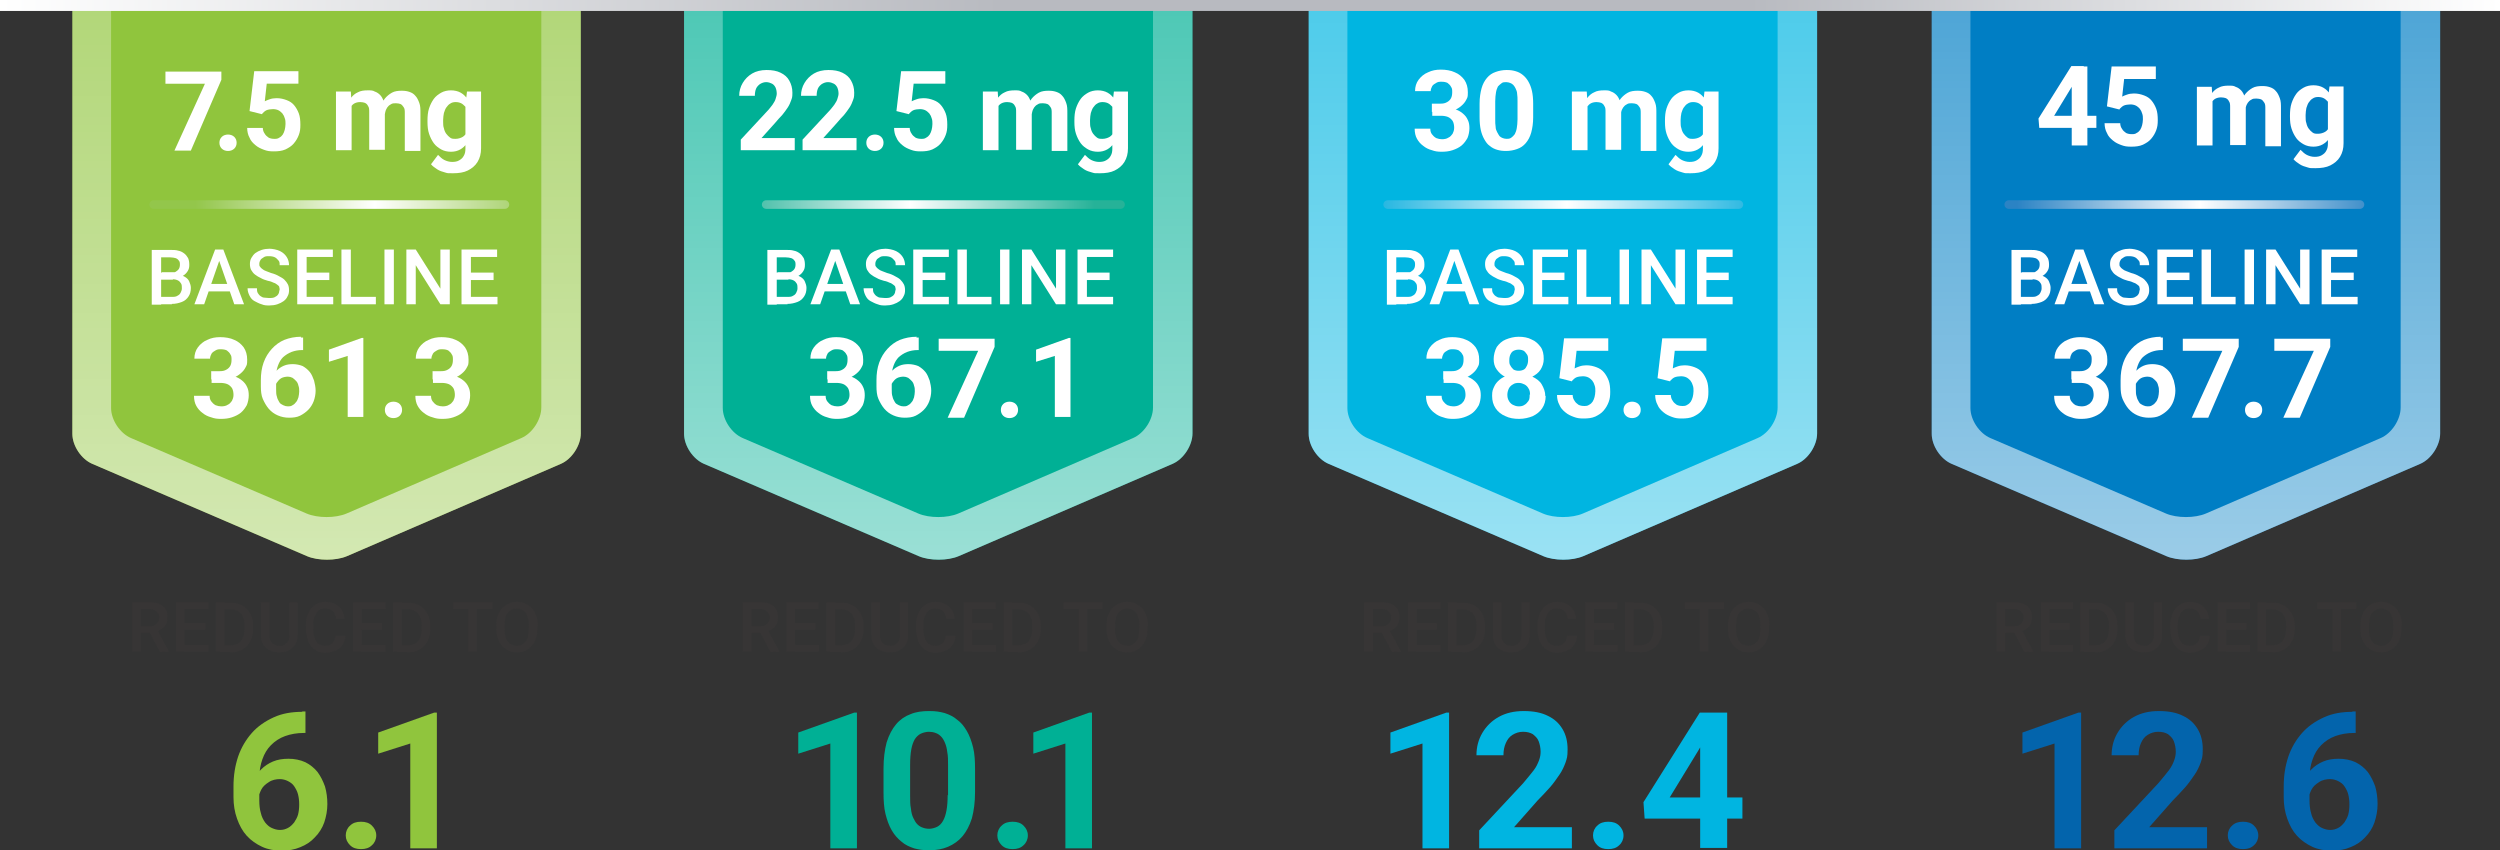 <?xml version="1.0" encoding="UTF-8"?> <svg xmlns="http://www.w3.org/2000/svg" xmlns:xlink="http://www.w3.org/1999/xlink" id="Layer_2" viewBox="0 0 639.2 217.4"><rect x="0" y="0" width="639.2" height="217.4" fill="#333333" stroke="none"/><defs><style>.cls-1{fill:#00b5e1;}.cls-2{fill:#00b5e1;}.cls-3{fill:url(#linear-gradient-8);}.cls-4{fill:url(#linear-gradient-7);}.cls-5{fill:url(#linear-gradient-5);}.cls-6{fill:url(#linear-gradient-6);}.cls-7{fill:url(#linear-gradient-9);}.cls-8{fill:url(#linear-gradient-2);}.cls-8,.cls-9,.cls-10,.cls-11{opacity:.6;}.cls-9{fill:url(#linear-gradient-3);}.cls-10{fill:url(#linear-gradient-4);}.cls-11{fill:url(#linear-gradient);}.cls-12{fill:#fff;}.cls-13{fill:#0364ac;}.cls-14{fill:#00b095;}.cls-15{fill:#373535;}.cls-16{fill:#00b095;}.cls-17{fill:#90c53d;}.cls-18{fill:#007ec4;}</style><linearGradient id="linear-gradient" x1="239.9" y1="140.4" x2="239.9" y2="-1.5" gradientUnits="userSpaceOnUse"><stop offset="0" stop-color="#fff"></stop><stop offset="1" stop-color="#fff" stop-opacity=".5"></stop></linearGradient><linearGradient id="linear-gradient-2" x1="399.6" y1="140.4" x2="399.6" xlink:href="#linear-gradient"></linearGradient><linearGradient id="linear-gradient-3" x1="558.9" x2="558.9" xlink:href="#linear-gradient"></linearGradient><linearGradient id="linear-gradient-4" x1="83.4" x2="83.4" xlink:href="#linear-gradient"></linearGradient><linearGradient id="linear-gradient-5" x1="-292" y1="-869.5" x2="-291.2" y2="-869.5" gradientTransform="translate(33600.8 -99885.7) scale(114.9 -114.9)" gradientUnits="userSpaceOnUse"><stop offset="0" stop-color="#93c64b"></stop><stop offset=".5" stop-color="#fff"></stop><stop offset="1" stop-color="#93c64b"></stop></linearGradient><linearGradient id="linear-gradient-6" x1="-292.5" y1="-869.2" x2="-291.7" y2="-869.2" gradientTransform="translate(34641.9 -102322.5) scale(117.8 -117.8)" gradientUnits="userSpaceOnUse"><stop offset="0" stop-color="#26b298"></stop><stop offset=".5" stop-color="#fff"></stop><stop offset="1" stop-color="#26b298"></stop></linearGradient><linearGradient id="linear-gradient-7" x1="-292.9" y1="-869.3" x2="-292.1" y2="-869.3" gradientTransform="translate(34564.4 -101491.6) scale(116.8 -116.8)" gradientUnits="userSpaceOnUse"><stop offset="0" stop-color="#28b7e1"></stop><stop offset=".5" stop-color="#fff"></stop><stop offset="1" stop-color="#28b7e1"></stop></linearGradient><linearGradient id="linear-gradient-8" x1="-293.3" y1="-869.3" x2="-292.5" y2="-869.3" gradientTransform="translate(34773 -101491.6) scale(116.8 -116.8)" gradientUnits="userSpaceOnUse"><stop offset="0" stop-color="#2b83c4"></stop><stop offset=".5" stop-color="#fff"></stop><stop offset="1" stop-color="#2b83c4"></stop></linearGradient><linearGradient id="linear-gradient-9" x1="0" y1="1.4" x2="639.2" y2="1.4" gradientUnits="userSpaceOnUse"><stop offset="0" stop-color="#fff"></stop><stop offset=".4" stop-color="#b8bac0"></stop><stop offset=".7" stop-color="#b8bac0"></stop><stop offset="1" stop-color="#fff"></stop></linearGradient></defs><g id="Layer_1-2"><path class="cls-14" d="M304.8,2h-129.9v108.9c0,3.1,2.3,6.5,5.1,7.7l54.9,23.6c2.8,1.2,7.4,1.2,10.2,0l54.7-23.6c2.8-1.2,5.1-4.7,5.1-7.8V2Z"></path><path class="cls-11" d="M304.8,2h-129.9v108.9c0,3.1,2.3,6.5,5.1,7.7l54.9,23.6c2.8,1.2,7.4,1.2,10.2,0l54.7-23.6c2.8-1.2,5.1-4.7,5.1-7.8V2Z"></path><path class="cls-14" d="M294.9,2.3h-110.1v102c0,3.1,2.3,6.5,5.1,7.7l44.9,19.3c2.8,1.2,7.4,1.2,10.2,0l44.7-19.3c2.8-1.2,5.1-4.7,5.1-7.8V2.3Z"></path><path class="cls-2" d="M464.5,2h-129.9v108.9c0,3.1,2.3,6.5,5.1,7.7l54.9,23.6c2.8,1.2,7.4,1.2,10.2,0l54.7-23.6c2.8-1.2,5.1-4.7,5.1-7.8V2Z"></path><path class="cls-8" d="M464.5,2h-129.9v108.9c0,3.1,2.3,6.5,5.1,7.7l54.9,23.6c2.8,1.2,7.4,1.2,10.2,0l54.7-23.6c2.8-1.2,5.1-4.7,5.1-7.8V2Z"></path><path class="cls-2" d="M454.6,2.3h-110.1v102c0,3.1,2.3,6.5,5.1,7.7l44.9,19.3c2.8,1.2,7.4,1.2,10.2,0l44.7-19.3c2.8-1.2,5.1-4.7,5.1-7.8V2.3Z"></path><path class="cls-18" d="M623.8,2h-129.9v108.9c0,3.1,2.3,6.5,5.1,7.7l54.9,23.6c2.8,1.2,7.4,1.2,10.2,0l54.7-23.6c2.8-1.2,5.1-4.7,5.1-7.8V2Z"></path><path class="cls-9" d="M623.8,2h-129.9v108.9c0,3.1,2.3,6.5,5.1,7.7l54.9,23.6c2.8,1.2,7.4,1.2,10.2,0l54.7-23.6c2.8-1.2,5.1-4.7,5.1-7.8V2Z"></path><path class="cls-18" d="M613.9,2.3h-110.1v102c0,3.1,2.3,6.5,5.1,7.7l44.9,19.3c2.8,1.2,7.4,1.2,10.2,0l44.7-19.3c2.8-1.2,5.1-4.7,5.1-7.8V2.3Z"></path><path class="cls-17" d="M148.4,2H18.5v108.9c0,3.1,2.3,6.5,5.1,7.7l54.9,23.6c2.8,1.2,7.4,1.2,10.2,0l54.7-23.6c2.8-1.2,5.1-4.7,5.1-7.8V2Z"></path><path class="cls-10" d="M148.4,2H18.5v108.9c0,3.1,2.3,6.5,5.1,7.7l54.9,23.6c2.8,1.2,7.4,1.2,10.2,0l54.7-23.6c2.8-1.2,5.1-4.7,5.1-7.8V2Z"></path><path class="cls-17" d="M138.5,2.3H28.4v102c0,3.1,2.3,6.5,5.1,7.7l44.9,19.3c2.8,1.2,7.4,1.2,10.2,0l44.7-19.3c2.8-1.2,5.1-4.7,5.1-7.8V2.3Z"></path><path class="cls-5" d="M39.3,51.2h89.8c.6,0,1.1.5,1.1,1.1s-.5,1.1-1.1,1.1H39.3c-.6,0-1.1-.5-1.1-1.1s.5-1.1,1.1-1.1"></path><path class="cls-12" d="M56.6,18.2v2.2l-7.8,18.1h-4.2l7.8-17.1h-10.1v-3.1h14.3Z"></path><path class="cls-12" d="M56.1,36.5c0-.6.2-1.1.6-1.5.4-.4,1-.6,1.6-.6s1.2.2,1.6.6c.4.4.6.9.6,1.5s-.2,1.1-.6,1.5c-.4.4-1,.6-1.6.6s-1.2-.2-1.6-.6c-.4-.4-.6-.9-.6-1.5Z"></path><path class="cls-12" d="M67,29.2l-3.2-.8,1.2-10.2h11.3v3.2h-8.1l-.5,4.5c.3-.2.7-.3,1.2-.5.5-.2,1.2-.3,1.8-.3,1,0,1.8.2,2.6.5.8.3,1.4.7,1.9,1.3.5.6.9,1.3,1.2,2.1.3.8.4,1.8.4,2.9s-.1,1.8-.4,2.6c-.3.8-.7,1.5-1.3,2.2s-1.3,1.1-2.1,1.5c-.9.4-1.9.5-3,.5s-1.7-.1-2.5-.4-1.5-.6-2.2-1.2c-.6-.5-1.2-1.1-1.5-1.9-.4-.7-.6-1.6-.6-2.5h4c0,.6.2,1.1.5,1.5.2.4.6.7,1,1,.4.2.9.3,1.4.3s.9,0,1.3-.3c.4-.2.7-.5.9-.8.2-.3.4-.8.5-1.2s.2-1,.2-1.5,0-1-.2-1.5c-.1-.4-.3-.8-.6-1.2-.3-.3-.6-.6-1-.8-.4-.2-.9-.3-1.4-.3s-1.3.1-1.7.3c-.4.2-.7.5-1,.8Z"></path><path class="cls-12" d="M89.9,26.5v11.9h-4v-15h3.8l.2,3.1ZM89.3,30.3h-1.1c0-1,.1-2,.4-2.9.3-.9.6-1.7,1.1-2.3.5-.7,1.1-1.2,1.8-1.5.7-.4,1.6-.5,2.5-.5s1.3,0,1.8.3c.6.2,1,.5,1.4.9s.7,1,.9,1.6c.2.7.3,1.5.3,2.4v10h-4v-9.6c0-.7,0-1.2-.3-1.6-.2-.4-.4-.6-.8-.8-.3-.1-.7-.2-1.2-.2s-1,.1-1.4.3-.7.5-1,.9c-.2.4-.4.8-.6,1.3-.1.5-.2,1-.2,1.6ZM98.3,29.9l-1.4.2c0-1,.1-1.9.4-2.7s.6-1.6,1.1-2.2c.5-.6,1.1-1.1,1.8-1.5.7-.4,1.6-.5,2.5-.5s1.4.1,2,.3c.6.2,1.1.5,1.5,1,.4.4.7,1,1,1.8s.3,1.6.3,2.7v9.6h-4v-9.6c0-.7,0-1.2-.3-1.6s-.4-.6-.8-.8c-.3-.1-.7-.2-1.2-.2s-.9,0-1.3.3c-.4.2-.7.5-.9.8s-.4.7-.5,1.2-.2.9-.2,1.4Z"></path><path class="cls-12" d="M109.3,31.1v-.3c0-1.1.1-2.2.4-3.1.3-.9.7-1.7,1.2-2.4.5-.7,1.2-1.2,1.9-1.6s1.6-.6,2.5-.6,1.8.2,2.5.6c.7.4,1.2.9,1.7,1.6.4.7.8,1.5,1,2.4.2.9.4,1.9.6,3v.6c-.1,1-.3,2-.6,2.9-.3.9-.6,1.7-1.1,2.4-.5.7-1,1.2-1.7,1.6-.7.4-1.5.6-2.4.6s-1.8-.2-2.5-.6c-.7-.4-1.4-.9-1.9-1.6s-.9-1.5-1.2-2.4c-.3-.9-.4-1.9-.4-3ZM119.4,23.4h3.6v14.5c0,1.4-.3,2.5-.9,3.5-.6,1-1.5,1.7-2.5,2.2s-2.3.7-3.8.7-1.3,0-2-.2c-.7-.2-1.4-.4-2-.8s-1.2-.8-1.6-1.3l1.8-2.4c.5.5,1,1,1.6,1.3.6.3,1.3.5,2,.5s1.3-.1,1.8-.4c.5-.3.9-.6,1.2-1.2.3-.5.4-1.1.4-1.8v-11.1l.4-3.5ZM113.3,30.8v.3c0,.6,0,1.2.2,1.7.1.5.3,1,.6,1.4.3.4.6.7,1,1s.8.3,1.4.3,1.3-.2,1.8-.5c.5-.3.8-.7,1-1.3s.4-1.2.4-1.9v-1.8c0-.6,0-1.1-.2-1.6s-.3-.9-.6-1.2-.6-.6-1-.8c-.4-.2-.9-.3-1.4-.3s-1,.1-1.4.4c-.4.2-.7.6-1,1-.3.4-.4.9-.6,1.4-.1.6-.2,1.1-.2,1.8Z"></path><path class="cls-12" d="M44.1,71.5h-3.6v-1.8s3.1,0,3.1,0c.5,0,1,0,1.3-.2s.6-.4.8-.7.3-.7.3-1.1,0-.8-.3-1.1c-.2-.3-.5-.5-.8-.6-.4-.1-.8-.2-1.4-.2h-2.3v12.1h-2.4v-14h4.7c.8,0,1.5,0,2.1.2.6.1,1.1.4,1.5.7s.7.7,1,1.2c.2.5.3,1,.3,1.7s-.1,1.1-.4,1.6c-.3.5-.7.9-1.2,1.2-.5.3-1.2.5-2,.5l-.8.6ZM44,77.8h-4.2l1.1-1.9h3.1c.5,0,1,0,1.4-.3.4-.2.6-.4.8-.8s.3-.7.3-1.1,0-.9-.2-1.2-.4-.6-.8-.8-.8-.3-1.4-.3h-2.7v-1.8h3.5l.5.7c.8,0,1.4.2,1.9.5s.9.7,1.1,1.2c.2.5.4,1,.4,1.6,0,.9-.2,1.6-.6,2.2-.4.6-.9,1.1-1.7,1.4s-1.6.5-2.6.5Z"></path><path class="cls-12" d="M56.4,65.7l-4.2,12.1h-2.5l5.3-14h1.6l-.2,1.9ZM59.7,72.6v1.9h-7.6v-1.9h7.6ZM59.9,77.8l-4.2-12.1-.2-1.9h1.6l5.3,14h-2.5Z"></path><path class="cls-12" d="M71.5,74.2c0-.3,0-.5-.1-.8,0-.2-.2-.4-.5-.6s-.5-.4-.9-.5c-.4-.2-.9-.4-1.5-.5-.7-.2-1.3-.4-1.8-.7-.6-.3-1-.5-1.5-.9-.4-.3-.7-.7-1-1.2-.2-.4-.3-.9-.3-1.5s.1-1.1.4-1.6.6-.9,1-1.2c.4-.3,1-.6,1.6-.8.6-.2,1.3-.3,2-.3s1.9.2,2.7.6c.8.4,1.3.9,1.7,1.5.4.6.6,1.4.6,2.1h-2.4c0-.5,0-.9-.3-1.2s-.5-.6-.9-.8-.9-.3-1.5-.3-1,0-1.4.3-.7.4-.8.7c-.2.3-.3.6-.3,1s0,.5.2.7c.1.2.3.4.6.6.2.2.6.4.9.5s.8.3,1.3.5c.8.2,1.5.5,2,.8.6.3,1.1.6,1.4.9.4.4.7.8.9,1.2.2.4.3.9.3,1.5s-.1,1.1-.4,1.6c-.2.5-.6.9-1,1.2-.4.3-1,.6-1.6.8-.6.2-1.3.3-2,.3s-1.3,0-2-.3c-.7-.2-1.2-.5-1.8-.8s-1-.8-1.3-1.4c-.3-.6-.5-1.2-.5-1.9h2.4c0,.5,0,.8.2,1.2.2.3.4.6.7.8.3.2.6.4,1,.4.4,0,.8.1,1.2.1s1,0,1.4-.2c.4-.2.7-.4.9-.7.2-.3.3-.6.3-1Z"></path><path class="cls-12" d="M78.4,63.8v14h-2.4v-14h2.4ZM85.1,63.8v1.9h-7.4v-1.9h7.4ZM84.2,69.7v1.9h-6.5v-1.9h6.5ZM85.2,75.9v1.9h-7.4v-1.9h7.4Z"></path><path class="cls-12" d="M89.7,63.8v14h-2.4v-14h2.4ZM96.1,75.9v1.9h-7v-1.9h7Z"></path><path class="cls-12" d="M100.7,63.8v14h-2.4v-14h2.4Z"></path><path class="cls-12" d="M115,63.8v14h-2.4l-6.3-10v10h-2.4v-14h2.4l6.3,10v-10h2.4Z"></path><path class="cls-12" d="M120.4,63.8v14h-2.4v-14h2.4ZM127.1,63.8v1.9h-7.4v-1.9h7.4ZM126.2,69.7v1.9h-6.5v-1.9h6.5ZM127.2,75.9v1.9h-7.4v-1.9h7.4Z"></path><path class="cls-12" d="M54.1,97.9v-2.1h2.8c1.1,0,2.1.1,2.9.4.8.2,1.5.6,2.1,1.1.6.5,1,1,1.3,1.7.3.6.4,1.3.4,2.1s-.2,1.8-.5,2.5c-.4.7-.9,1.4-1.5,1.9s-1.4.9-2.3,1.2c-.9.3-1.8.4-2.8.4s-1.7-.1-2.5-.4c-.8-.2-1.6-.6-2.2-1.1-.7-.5-1.2-1.1-1.6-1.8-.4-.7-.6-1.6-.6-2.6h4c0,.5.1,1,.4,1.4s.6.7,1.1,1c.5.2,1,.3,1.5.3s1.2-.1,1.6-.4c.5-.2.8-.6,1.1-1,.2-.4.4-.9.4-1.5s-.1-1.3-.4-1.8c-.3-.4-.7-.8-1.2-1-.5-.2-1.1-.3-1.8-.3h-2.1ZM54.1,94.9h2.1c.7,0,1.2-.1,1.7-.4.4-.2.8-.6,1-1,.2-.4.3-.9.3-1.5s0-1-.3-1.4c-.2-.4-.5-.7-.9-1-.4-.2-.9-.3-1.5-.3s-.9,0-1.4.3c-.4.2-.8.5-1,.8-.2.4-.4.8-.4,1.3h-4c0-1.1.3-2.1.9-2.9s1.4-1.5,2.4-1.9c1-.5,2.1-.7,3.3-.7s2.6.2,3.6.7c1,.4,1.8,1.1,2.4,1.9.6.9.9,1.9.9,3.2s-.1,1.3-.4,1.9-.7,1.1-1.3,1.6c-.6.5-1.2.9-2,1.1-.8.3-1.7.4-2.7.4h-2.8v-2.1Z"></path><path class="cls-12" d="M76.9,86.3h.6v3.2h-.2c-1.1,0-2,.2-2.8.5s-1.5.8-2.1,1.3c-.6.6-1,1.3-1.3,2.1-.3.8-.5,1.7-.5,2.7v3.4c0,.7,0,1.4.2,1.9.1.6.4,1,.6,1.4s.6.6,1,.8c.4.2.8.3,1.2.3s.8,0,1.2-.3c.4-.2.7-.5.9-.8.3-.3.4-.7.6-1.2.1-.5.2-1,.2-1.5s0-1-.2-1.5c-.1-.5-.3-.9-.6-1.2-.3-.3-.6-.6-.9-.8-.4-.2-.8-.3-1.2-.3s-1.2.1-1.7.4c-.5.3-.8.7-1.1,1.1s-.4.9-.4,1.4l-1.2-.8c0-.7.2-1.4.5-2,.3-.6.7-1.2,1.1-1.7.5-.5,1.1-.9,1.8-1.2.7-.3,1.5-.4,2.3-.4s1.8.2,2.5.5c.7.4,1.3.9,1.8,1.5.5.6.8,1.4,1.1,2.2.2.8.4,1.7.4,2.6s-.2,1.9-.5,2.7c-.3.8-.8,1.6-1.4,2.2s-1.3,1.1-2.1,1.5c-.8.4-1.8.5-2.8.5s-2-.2-2.9-.6c-.9-.4-1.6-.9-2.3-1.7-.6-.7-1.1-1.6-1.5-2.5s-.5-2.1-.5-3.2v-1.6c0-1.6.2-3.1.7-4.5.5-1.4,1.2-2.5,2.1-3.5s2-1.8,3.2-2.3c1.3-.5,2.7-.8,4.3-.8Z"></path><path class="cls-12" d="M92.9,86.4v20.2h-4v-15.6l-4.8,1.5v-3.1l8.4-3h.4Z"></path><path class="cls-12" d="M98.4,104.8c0-.6.2-1.1.6-1.5.4-.4,1-.6,1.6-.6s1.2.2,1.6.6c.4.4.6.9.6,1.5s-.2,1.1-.6,1.5c-.4.4-1,.6-1.6.6s-1.2-.2-1.6-.6c-.4-.4-.6-.9-.6-1.5Z"></path><path class="cls-12" d="M110.7,97.9v-2.1h2.8c1.1,0,2.1.1,2.9.4.8.2,1.5.6,2.1,1.1.6.5,1,1,1.3,1.7.3.6.4,1.3.4,2.1s-.2,1.8-.5,2.5c-.4.7-.9,1.4-1.5,1.9s-1.4.9-2.3,1.2c-.9.3-1.8.4-2.8.4s-1.7-.1-2.5-.4c-.8-.2-1.6-.6-2.2-1.1-.7-.5-1.2-1.1-1.6-1.8-.4-.7-.6-1.6-.6-2.6h4c0,.5.1,1,.4,1.4s.6.7,1.1,1c.5.2,1,.3,1.5.3s1.2-.1,1.6-.4c.5-.2.8-.6,1.1-1,.2-.4.4-.9.4-1.5s-.1-1.3-.4-1.8c-.3-.4-.7-.8-1.2-1-.5-.2-1.1-.3-1.8-.3h-2.1ZM110.7,94.9h2.1c.7,0,1.2-.1,1.7-.4.4-.2.8-.6,1-1,.2-.4.3-.9.3-1.5s0-1-.3-1.4c-.2-.4-.5-.7-.9-1-.4-.2-.9-.3-1.5-.3s-.9,0-1.4.3c-.4.2-.8.5-1,.8-.2.4-.4.8-.4,1.3h-4c0-1.1.3-2.1.9-2.9s1.4-1.5,2.4-1.9c1-.5,2.1-.7,3.3-.7s2.6.2,3.6.7c1,.4,1.8,1.1,2.4,1.9.6.9.9,1.9.9,3.2s-.1,1.3-.4,1.9-.7,1.1-1.3,1.6c-.6.5-1.2.9-2,1.1-.8.3-1.7.4-2.7.4h-2.8v-2.1Z"></path><path class="cls-6" d="M195.9,51.2h90.6c.6,0,1.1.5,1.1,1.1s-.5,1.1-1.1,1.1h-90.6c-.6,0-1.1-.5-1.1-1.1s.5-1.1,1.1-1.1"></path><path class="cls-17" d="M77.1,181.9h1v5.5h-.4c-1.8,0-3.4.3-4.8.8-1.4.5-2.6,1.3-3.6,2.3s-1.7,2.2-2.2,3.6c-.5,1.4-.8,3-.8,4.7v5.8c0,1.2.1,2.3.4,3.3.2.9.6,1.7,1.1,2.4.5.6,1,1.1,1.7,1.4s1.3.5,2.1.5,1.4-.2,2-.5c.6-.3,1.1-.8,1.6-1.4.4-.6.8-1.3,1-2,.2-.8.3-1.6.3-2.6s-.1-1.8-.3-2.6c-.2-.8-.6-1.5-1-2.1s-1-1-1.6-1.3c-.6-.3-1.3-.5-2.1-.5s-2,.2-2.8.8c-.8.5-1.5,1.1-1.9,1.9s-.7,1.6-.7,2.5l-2.1-1.3c0-1.2.3-2.4.8-3.5s1.1-2.1,2-2.9c.8-.8,1.8-1.5,3-2,1.2-.5,2.5-.7,4-.7s3,.3,4.3.9c1.2.6,2.3,1.5,3.1,2.5.8,1.1,1.4,2.3,1.9,3.7.4,1.4.6,2.9.6,4.5s-.3,3.2-.8,4.7c-.5,1.4-1.3,2.7-2.4,3.8-1,1.1-2.2,1.9-3.7,2.5-1.4.6-3,.9-4.8.9s-3.5-.3-5-1-2.8-1.6-3.9-2.8c-1.1-1.2-1.9-2.7-2.5-4.4-.6-1.7-.9-3.5-.9-5.5v-2.7c0-2.8.4-5.3,1.2-7.7.8-2.3,2-4.3,3.5-6s3.4-3,5.6-4,4.6-1.4,7.4-1.4Z"></path><path class="cls-17" d="M88.4,213.6c0-1,.4-1.9,1.1-2.5.7-.7,1.6-1,2.8-1s2.1.3,2.8,1c.7.7,1.1,1.5,1.1,2.5s-.4,1.9-1.1,2.5c-.7.7-1.6,1-2.8,1s-2.1-.3-2.8-1c-.7-.7-1.1-1.5-1.1-2.5Z"></path><path class="cls-17" d="M111.7,182.2v34.7h-6.8v-26.8l-8.2,2.6v-5.4l14.3-5.1h.7Z"></path><path class="cls-15" d="M33.7,154h4.5c1,0,1.8.1,2.5.4.7.3,1.2.7,1.6,1.3.4.6.5,1.3.5,2.1s-.1,1.2-.3,1.7c-.2.5-.6.9-1,1.2-.4.3-.9.6-1.5.8l-.7.3h-4v-1.7s3,0,3,0c.5,0,1,0,1.3-.3.3-.2.6-.4.8-.8.2-.3.3-.7.3-1.1s0-.8-.3-1.1-.4-.6-.8-.8c-.4-.2-.8-.3-1.3-.3h-2.3v10.9h-2.2v-12.6ZM40.9,166.7l-3-5.7h2.3s3,5.6,3,5.6h0c0,.1-2.3.1-2.3.1Z"></path><path class="cls-15" d="M47.2,154v12.6h-2.2v-12.6h2.2ZM53.3,154v1.7h-6.7v-1.7h6.7ZM52.5,159.3v1.7h-5.8v-1.7h5.8ZM53.3,164.9v1.7h-6.7v-1.7h6.7Z"></path><path class="cls-15" d="M57.4,154v12.6h-2.2v-12.6h2.2ZM58.9,166.7h-2.7v-1.7h2.7c.8,0,1.4-.2,2-.5s.9-.8,1.2-1.5c.3-.6.4-1.4.4-2.3v-.7c0-.7,0-1.3-.2-1.8-.2-.5-.4-1-.7-1.3-.3-.4-.7-.6-1.1-.8-.4-.2-.9-.3-1.5-.3h-2.8v-1.7h2.8c.8,0,1.6.1,2.3.4s1.3.7,1.8,1.2.9,1.2,1.2,1.9.4,1.6.4,2.5v.7c0,.9-.1,1.7-.4,2.5-.3.7-.7,1.4-1.2,1.9-.5.5-1.1.9-1.8,1.2s-1.5.4-2.4.4Z"></path><path class="cls-15" d="M73.9,154h2.2v8.4c0,1-.2,1.8-.6,2.4-.4.6-1,1.1-1.7,1.5s-1.5.5-2.4.5-1.7-.2-2.4-.5-1.3-.8-1.7-1.5-.6-1.4-.6-2.4v-8.4h2.2v8.4c0,.6.1,1.1.3,1.5s.5.7.9.9c.4.2.8.3,1.4.3s1,0,1.3-.3.7-.5.9-.9.3-.9.3-1.5v-8.4Z"></path><path class="cls-15" d="M86.1,162.6h2.2c0,.8-.3,1.6-.7,2.2-.4.6-.9,1.2-1.7,1.5s-1.6.6-2.6.6-1.5-.1-2.1-.4c-.6-.3-1.2-.7-1.6-1.2-.4-.5-.8-1.1-1-1.9-.2-.7-.4-1.6-.4-2.5v-1c0-.9.1-1.7.4-2.5.2-.7.6-1.4,1-1.9s1-.9,1.6-1.2c.6-.3,1.3-.4,2.1-.4s1.9.2,2.5.6c.7.4,1.2.9,1.6,1.5.4.7.6,1.4.7,2.2h-2.2c0-.5-.2-1-.4-1.4-.2-.4-.5-.7-.9-.9s-.9-.3-1.5-.3-.9,0-1.3.3c-.4.2-.7.5-.9.8-.2.4-.4.8-.6,1.3s-.2,1.1-.2,1.8v1.1c0,.6,0,1.2.2,1.7.1.5.3,1,.5,1.3.2.4.5.7.9.9.4.2.8.3,1.3.3s1.1,0,1.5-.3.7-.5.9-.9.3-.8.4-1.4Z"></path><path class="cls-15" d="M92.5,154v12.6h-2.2v-12.6h2.2ZM98.6,154v1.7h-6.7v-1.7h6.7ZM97.7,159.3v1.7h-5.8v-1.7h5.8ZM98.6,164.9v1.7h-6.7v-1.7h6.7Z"></path><path class="cls-15" d="M102.7,154v12.6h-2.2v-12.6h2.2ZM104.2,166.7h-2.7v-1.7h2.7c.8,0,1.4-.2,2-.5s.9-.8,1.2-1.5c.3-.6.4-1.4.4-2.3v-.7c0-.7,0-1.3-.2-1.8-.2-.5-.4-1-.7-1.3-.3-.4-.7-.6-1.1-.8-.4-.2-.9-.3-1.5-.3h-2.8v-1.7h2.8c.8,0,1.6.1,2.3.4s1.3.7,1.8,1.2.9,1.2,1.2,1.9.4,1.6.4,2.5v.7c0,.9-.1,1.7-.4,2.5-.3.7-.7,1.4-1.2,1.9-.5.5-1.1.9-1.8,1.2s-1.5.4-2.4.4Z"></path><path class="cls-15" d="M125.9,154v1.7h-10v-1.7h10ZM121.9,154v12.6h-2.2v-12.6h2.2Z"></path><path class="cls-15" d="M137.4,160v.7c0,1-.1,1.8-.4,2.6s-.6,1.4-1.1,1.9c-.5.5-1,.9-1.6,1.2-.6.3-1.4.4-2.1.4s-1.5-.1-2.1-.4c-.6-.3-1.2-.7-1.7-1.2-.5-.5-.8-1.2-1.1-1.9s-.4-1.6-.4-2.6v-.7c0-1,.1-1.8.4-2.6.3-.8.6-1.4,1.1-1.9s1-.9,1.7-1.2c.6-.3,1.3-.4,2.1-.4s1.5.1,2.1.4c.6.3,1.2.7,1.7,1.2s.8,1.2,1.1,1.9c.3.8.4,1.6.4,2.6ZM135.2,160.7v-.7c0-.7,0-1.3-.2-1.9s-.3-1-.6-1.4-.6-.6-1-.8-.8-.3-1.3-.3-.9,0-1.3.3-.7.5-1,.8-.5.8-.6,1.4-.2,1.2-.2,1.9v.7c0,.7,0,1.3.2,1.9.1.5.3,1,.6,1.4s.6.7,1,.8.8.3,1.3.3.9,0,1.3-.3c.4-.2.7-.5,1-.8s.5-.8.6-1.4c.1-.5.2-1.2.2-1.9Z"></path><path class="cls-16" d="M219.1,182.2v34.7h-6.8v-26.8l-8.2,2.6v-5.4l14.3-5.1h.7Z"></path><path class="cls-16" d="M249.3,196.5v6c0,2.6-.3,4.8-.8,6.7-.6,1.9-1.4,3.4-2.4,4.6s-2.3,2.1-3.7,2.7c-1.4.6-3,.9-4.8.9s-2.7-.2-3.9-.5c-1.2-.4-2.3-.9-3.2-1.7-1-.8-1.8-1.7-2.5-2.9-.7-1.2-1.2-2.6-1.6-4.2-.4-1.6-.5-3.5-.5-5.6v-6c0-2.6.3-4.8.8-6.7.6-1.9,1.4-3.4,2.4-4.6,1-1.2,2.3-2.1,3.7-2.6,1.4-.6,3-.8,4.8-.8s2.7.2,3.9.5c1.2.4,2.3.9,3.2,1.7,1,.7,1.8,1.7,2.5,2.9.7,1.2,1.2,2.6,1.6,4.2.4,1.6.5,3.5.5,5.5ZM242.4,203.4v-7.8c0-1.3,0-2.3-.2-3.3-.1-.9-.3-1.7-.6-2.4-.3-.7-.6-1.2-1-1.6-.4-.4-.8-.7-1.4-.9-.5-.2-1.1-.3-1.7-.3s-1.5.2-2.1.5c-.6.3-1.1.8-1.5,1.4-.4.7-.7,1.5-.9,2.6-.2,1.1-.3,2.4-.3,4v7.8c0,1.3,0,2.4.2,3.3.1,1,.3,1.8.6,2.4s.6,1.2,1,1.6.8.7,1.4.9c.5.2,1.1.3,1.7.3s1.4-.2,2-.5,1.1-.8,1.5-1.5c.4-.7.7-1.6.9-2.7.2-1.1.3-2.4.3-4Z"></path><path class="cls-16" d="M255,213.6c0-1,.4-1.9,1.1-2.5.7-.7,1.6-1,2.8-1s2.1.3,2.8,1c.7.7,1.1,1.5,1.1,2.5s-.4,1.9-1.1,2.5c-.7.7-1.6,1-2.8,1s-2.1-.3-2.8-1c-.7-.7-1.1-1.5-1.1-2.5Z"></path><path class="cls-16" d="M279.2,182.2v34.7h-6.8v-26.8l-8.2,2.6v-5.4l14.3-5.1h.7Z"></path><path class="cls-15" d="M189.8,154h4.5c1,0,1.8.1,2.5.4.7.3,1.2.7,1.6,1.3.4.6.5,1.3.5,2.1s-.1,1.2-.3,1.7c-.2.5-.6.9-1,1.2-.4.3-.9.6-1.5.8l-.7.3h-4v-1.7s3,0,3,0c.5,0,1,0,1.3-.3.3-.2.6-.4.8-.8.2-.3.3-.7.3-1.1s0-.8-.3-1.1-.4-.6-.8-.8c-.4-.2-.8-.3-1.3-.3h-2.3v10.9h-2.2v-12.6ZM197,166.7l-3-5.7h2.3s3,5.6,3,5.6h0c0,.1-2.3.1-2.3.1Z"></path><path class="cls-15" d="M203.3,154v12.6h-2.2v-12.6h2.2ZM209.3,154v1.7h-6.7v-1.7h6.7ZM208.5,159.3v1.7h-5.8v-1.7h5.8ZM209.4,164.9v1.7h-6.7v-1.7h6.7Z"></path><path class="cls-15" d="M213.5,154v12.6h-2.2v-12.6h2.2ZM215,166.7h-2.7v-1.7h2.7c.8,0,1.4-.2,2-.5s.9-.8,1.2-1.5c.3-.6.4-1.4.4-2.3v-.7c0-.7,0-1.3-.2-1.8-.2-.5-.4-1-.7-1.3-.3-.4-.7-.6-1.1-.8-.4-.2-.9-.3-1.5-.3h-2.8v-1.7h2.8c.8,0,1.6.1,2.3.4s1.3.7,1.8,1.2.9,1.2,1.2,1.9.4,1.6.4,2.5v.7c0,.9-.1,1.7-.4,2.5-.3.7-.7,1.4-1.2,1.9-.5.5-1.1.9-1.8,1.2s-1.5.4-2.4.4Z"></path><path class="cls-15" d="M230,154h2.2v8.4c0,1-.2,1.8-.6,2.4-.4.6-1,1.1-1.7,1.5s-1.5.5-2.4.5-1.7-.2-2.4-.5-1.3-.8-1.7-1.5-.6-1.4-.6-2.4v-8.4h2.2v8.4c0,.6.1,1.1.3,1.5s.5.7.9.9c.4.2.8.3,1.4.3s1,0,1.3-.3.7-.5.9-.9.3-.9.3-1.5v-8.4Z"></path><path class="cls-15" d="M242.1,162.6h2.2c0,.8-.3,1.6-.7,2.2-.4.6-.9,1.2-1.7,1.5s-1.6.6-2.6.6-1.5-.1-2.1-.4c-.6-.3-1.2-.7-1.6-1.2-.4-.5-.8-1.1-1-1.9-.2-.7-.4-1.6-.4-2.5v-1c0-.9.1-1.7.4-2.5.2-.7.6-1.4,1-1.9s1-.9,1.6-1.2c.6-.3,1.3-.4,2.1-.4s1.9.2,2.5.6c.7.4,1.2.9,1.6,1.5.4.7.6,1.4.7,2.2h-2.2c0-.5-.2-1-.4-1.4-.2-.4-.5-.7-.9-.9s-.9-.3-1.5-.3-.9,0-1.3.3c-.4.2-.7.5-.9.8-.2.4-.4.8-.6,1.3s-.2,1.1-.2,1.8v1.1c0,.6,0,1.2.2,1.7.1.5.3,1,.5,1.3.2.4.5.7.9.9.4.2.8.3,1.3.3s1.1,0,1.5-.3.7-.5.9-.9.3-.8.4-1.4Z"></path><path class="cls-15" d="M248.6,154v12.6h-2.2v-12.6h2.2ZM254.6,154v1.7h-6.7v-1.7h6.7ZM253.8,159.3v1.7h-5.8v-1.7h5.8ZM254.7,164.9v1.7h-6.7v-1.7h6.7Z"></path><path class="cls-15" d="M258.8,154v12.6h-2.2v-12.6h2.2ZM260.3,166.7h-2.7v-1.7h2.7c.8,0,1.4-.2,2-.5s.9-.8,1.2-1.5c.3-.6.4-1.4.4-2.3v-.7c0-.7,0-1.3-.2-1.8-.2-.5-.4-1-.7-1.3-.3-.4-.7-.6-1.1-.8-.4-.2-.9-.3-1.5-.3h-2.8v-1.7h2.8c.8,0,1.6.1,2.3.4s1.3.7,1.8,1.2.9,1.2,1.2,1.9.4,1.6.4,2.5v.7c0,.9-.1,1.7-.4,2.5-.3.7-.7,1.4-1.2,1.9-.5.5-1.1.9-1.8,1.2s-1.5.4-2.4.4Z"></path><path class="cls-15" d="M281.9,154v1.7h-10v-1.7h10ZM278,154v12.6h-2.2v-12.6h2.2Z"></path><path class="cls-15" d="M293.4,160v.7c0,1-.1,1.8-.4,2.6s-.6,1.4-1.1,1.9c-.5.5-1,.9-1.6,1.2-.6.3-1.4.4-2.1.4s-1.5-.1-2.1-.4c-.6-.3-1.2-.7-1.7-1.2-.5-.5-.8-1.2-1.1-1.9s-.4-1.6-.4-2.6v-.7c0-1,.1-1.8.4-2.6.3-.8.6-1.4,1.1-1.9s1-.9,1.7-1.2c.6-.3,1.3-.4,2.1-.4s1.5.1,2.1.4c.6.3,1.2.7,1.7,1.2s.8,1.2,1.1,1.9c.3.8.4,1.6.4,2.6ZM291.3,160.7v-.7c0-.7,0-1.3-.2-1.9s-.3-1-.6-1.4-.6-.6-1-.8-.8-.3-1.3-.3-.9,0-1.3.3-.7.5-1,.8-.5.8-.6,1.4-.2,1.2-.2,1.9v.7c0,.7,0,1.3.2,1.9.1.5.3,1,.6,1.4s.6.7,1,.8.8.3,1.3.3.9,0,1.3-.3c.4-.2.7-.5,1-.8s.5-.8.6-1.4c.1-.5.2-1.2.2-1.9Z"></path><path class="cls-4" d="M354.8,51.2h89.8c.6,0,1.1.5,1.1,1.1s-.5,1.1-1.1,1.1h-89.8c-.6,0-1.1-.5-1.1-1.1s.5-1.1,1.1-1.1"></path><path class="cls-1" d="M370.5,182.2v34.7h-6.8v-26.8l-8.2,2.6v-5.4l14.3-5.1h.7Z"></path><path class="cls-1" d="M401.9,211.5v5.4h-23.7v-4.6l11.2-12c1.1-1.3,2-2.4,2.7-3.3s1.1-1.8,1.4-2.6c.3-.8.4-1.5.4-2.2,0-1-.2-1.9-.5-2.7-.3-.8-.9-1.3-1.5-1.8-.7-.4-1.5-.6-2.5-.6s-1.9.3-2.7.8c-.8.5-1.3,1.2-1.7,2.1-.4.9-.6,1.9-.6,3.1h-6.9c0-2.1.5-4,1.5-5.7,1-1.7,2.4-3.1,4.2-4.1,1.8-1,3.9-1.5,6.4-1.5s4.5.4,6.1,1.2c1.7.8,2.9,1.9,3.8,3.4s1.3,3.2,1.3,5.2-.2,2.3-.5,3.3c-.4,1.1-.9,2.2-1.6,3.2s-1.5,2.2-2.4,3.2c-1,1.1-2,2.2-3.2,3.4l-6,6.8h14.8Z"></path><path class="cls-1" d="M407.3,213.6c0-1,.4-1.9,1.1-2.5.7-.7,1.6-1,2.8-1s2.1.3,2.8,1c.7.7,1.1,1.5,1.1,2.5s-.4,1.9-1.1,2.5c-.7.7-1.6,1-2.8,1s-2.1-.3-2.8-1c-.7-.7-1.1-1.5-1.1-2.5Z"></path><path class="cls-1" d="M445.5,203.9v5.4h-25l-.3-4.2,14.4-22.9h5.4l-5.9,9.9-7.2,11.8h18.5ZM441.6,182.2v34.6h-6.9v-34.6h6.9Z"></path><path class="cls-15" d="M348.7,154h4.5c1,0,1.8.1,2.5.4.7.3,1.2.7,1.6,1.3.4.6.5,1.3.5,2.1s-.1,1.2-.3,1.7c-.2.5-.6.9-1,1.2-.4.3-.9.6-1.5.8l-.7.3h-4v-1.7s3,0,3,0c.5,0,1,0,1.3-.3.3-.2.6-.4.8-.8.2-.3.3-.7.3-1.1s0-.8-.3-1.1-.4-.6-.8-.8c-.4-.2-.8-.3-1.3-.3h-2.3v10.9h-2.2v-12.6ZM355.9,166.7l-3-5.7h2.3s3,5.6,3,5.6h0c0,.1-2.3.1-2.3.1Z"></path><path class="cls-15" d="M362.2,154v12.6h-2.2v-12.6h2.2ZM368.3,154v1.7h-6.7v-1.7h6.7ZM367.4,159.3v1.7h-5.8v-1.7h5.8ZM368.3,164.9v1.7h-6.7v-1.7h6.7Z"></path><path class="cls-15" d="M372.4,154v12.6h-2.2v-12.6h2.2ZM373.9,166.7h-2.7v-1.7h2.7c.8,0,1.4-.2,2-.5s.9-.8,1.2-1.5c.3-.6.4-1.4.4-2.3v-.7c0-.7,0-1.3-.2-1.8-.2-.5-.4-1-.7-1.3-.3-.4-.7-.6-1.1-.8-.4-.2-.9-.3-1.5-.3h-2.8v-1.7h2.8c.8,0,1.6.1,2.3.4s1.3.7,1.8,1.2.9,1.2,1.2,1.9.4,1.6.4,2.5v.7c0,.9-.1,1.7-.4,2.5-.3.7-.7,1.4-1.2,1.9-.5.5-1.1.9-1.8,1.2s-1.5.4-2.4.4Z"></path><path class="cls-15" d="M388.9,154h2.2v8.4c0,1-.2,1.8-.6,2.4-.4.6-1,1.1-1.7,1.5s-1.5.5-2.4.5-1.7-.2-2.4-.5-1.3-.8-1.7-1.5-.6-1.4-.6-2.4v-8.4h2.2v8.4c0,.6.1,1.1.3,1.5s.5.7.9.9c.4.2.8.3,1.4.3s1,0,1.3-.3.7-.5.9-.9.3-.9.3-1.5v-8.4Z"></path><path class="cls-15" d="M401,162.6h2.2c0,.8-.3,1.6-.7,2.2-.4.6-.9,1.2-1.7,1.5s-1.6.6-2.6.6-1.5-.1-2.1-.4c-.6-.3-1.2-.7-1.6-1.2-.4-.5-.8-1.1-1-1.9-.2-.7-.4-1.6-.4-2.5v-1c0-.9.1-1.7.4-2.5.2-.7.6-1.4,1-1.9s1-.9,1.6-1.2c.6-.3,1.3-.4,2.1-.4s1.9.2,2.5.6c.7.4,1.2.9,1.6,1.5.4.7.6,1.4.7,2.2h-2.2c0-.5-.2-1-.4-1.4-.2-.4-.5-.7-.9-.9s-.9-.3-1.5-.3-.9,0-1.3.3c-.4.2-.7.5-.9.8-.2.4-.4.8-.6,1.3s-.2,1.1-.2,1.8v1.1c0,.6,0,1.2.2,1.7.1.5.3,1,.5,1.3.2.4.5.7.9.9.4.2.8.3,1.3.3s1.1,0,1.5-.3.7-.5.9-.9.3-.8.4-1.4Z"></path><path class="cls-15" d="M407.5,154v12.6h-2.2v-12.6h2.2ZM413.5,154v1.7h-6.7v-1.7h6.7ZM412.7,159.3v1.7h-5.8v-1.7h5.8ZM413.6,164.9v1.7h-6.7v-1.7h6.7Z"></path><path class="cls-15" d="M417.7,154v12.6h-2.2v-12.6h2.2ZM419.2,166.7h-2.7v-1.7h2.7c.8,0,1.4-.2,2-.5s.9-.8,1.2-1.5c.3-.6.4-1.4.4-2.3v-.7c0-.7,0-1.3-.2-1.8-.2-.5-.4-1-.7-1.3-.3-.4-.7-.6-1.1-.8-.4-.2-.9-.3-1.5-.3h-2.8v-1.7h2.8c.8,0,1.6.1,2.3.4s1.3.7,1.8,1.2.9,1.2,1.2,1.9.4,1.6.4,2.5v.7c0,.9-.1,1.7-.4,2.5-.3.7-.7,1.4-1.2,1.9-.5.5-1.1.9-1.8,1.2s-1.5.4-2.4.4Z"></path><path class="cls-15" d="M440.8,154v1.7h-10v-1.7h10ZM436.8,154v12.6h-2.2v-12.6h2.2Z"></path><path class="cls-15" d="M452.3,160v.7c0,1-.1,1.8-.4,2.6s-.6,1.4-1.1,1.9c-.5.5-1,.9-1.6,1.2-.6.3-1.4.4-2.1.4s-1.5-.1-2.1-.4c-.6-.3-1.2-.7-1.7-1.2-.5-.5-.8-1.2-1.1-1.9s-.4-1.6-.4-2.6v-.7c0-1,.1-1.8.4-2.6.3-.8.6-1.4,1.1-1.9s1-.9,1.7-1.2c.6-.3,1.3-.4,2.1-.4s1.5.1,2.1.4c.6.3,1.2.7,1.7,1.2s.8,1.2,1.1,1.9c.3.8.4,1.6.4,2.6ZM450.1,160.7v-.7c0-.7,0-1.3-.2-1.9s-.3-1-.6-1.4-.6-.6-1-.8-.8-.3-1.3-.3-.9,0-1.3.3-.7.5-1,.8-.5.8-.6,1.4-.2,1.2-.2,1.9v.7c0,.7,0,1.3.2,1.9.1.5.3,1,.6,1.4s.6.7,1,.8.8.3,1.3.3.9,0,1.3-.3c.4-.2.7-.5,1-.8s.5-.8.6-1.4c.1-.5.2-1.2.2-1.9Z"></path><path class="cls-13" d="M532.1,182.2v34.7h-6.8v-26.8l-8.2,2.6v-5.4l14.3-5.1h.7Z"></path><path class="cls-13" d="M564.3,211.5v5.4h-23.7v-4.6l11.2-12c1.1-1.3,2-2.4,2.7-3.3s1.1-1.8,1.4-2.6c.3-.8.4-1.5.4-2.2,0-1-.2-1.9-.5-2.7-.3-.8-.9-1.3-1.5-1.8-.7-.4-1.5-.6-2.5-.6s-1.9.3-2.7.8c-.8.5-1.3,1.2-1.7,2.1-.4.9-.6,1.9-.6,3.1h-6.9c0-2.1.5-4,1.5-5.7,1-1.7,2.4-3.1,4.2-4.1,1.8-1,3.9-1.5,6.4-1.5s4.5.4,6.1,1.2c1.7.8,2.9,1.9,3.8,3.4s1.3,3.2,1.3,5.2-.2,2.3-.5,3.3c-.4,1.1-.9,2.2-1.6,3.2s-1.5,2.2-2.4,3.2c-1,1.1-2,2.2-3.2,3.4l-6,6.8h14.8Z"></path><path class="cls-13" d="M569.6,213.6c0-1,.4-1.9,1.1-2.5.7-.7,1.6-1,2.8-1s2.1.3,2.8,1c.7.7,1.1,1.5,1.1,2.5s-.4,1.9-1.1,2.5c-.7.7-1.6,1-2.8,1s-2.1-.3-2.8-1c-.7-.7-1.1-1.5-1.1-2.5Z"></path><path class="cls-13" d="M601.3,181.9h1v5.5h-.4c-1.8,0-3.4.3-4.8.8-1.4.5-2.6,1.3-3.6,2.3s-1.7,2.2-2.2,3.6c-.5,1.4-.8,3-.8,4.7v5.8c0,1.2.1,2.3.4,3.3.2.9.6,1.7,1.1,2.4.5.6,1,1.1,1.7,1.4s1.3.5,2.1.5,1.4-.2,2-.5c.6-.3,1.1-.8,1.6-1.4.4-.6.8-1.3,1-2,.2-.8.3-1.6.3-2.6s-.1-1.8-.3-2.6c-.2-.8-.6-1.5-1-2.1s-1-1-1.6-1.3c-.6-.3-1.3-.5-2.1-.5s-2,.2-2.8.8c-.8.5-1.5,1.1-1.9,1.9s-.7,1.6-.7,2.5l-2.1-1.3c0-1.2.3-2.4.8-3.5s1.1-2.1,2-2.9c.8-.8,1.8-1.5,3-2,1.2-.5,2.5-.7,4-.7s3,.3,4.3.9c1.2.6,2.3,1.5,3.1,2.5.8,1.1,1.4,2.3,1.9,3.7.4,1.4.6,2.9.6,4.5s-.3,3.2-.8,4.7c-.5,1.4-1.3,2.7-2.4,3.8-1,1.1-2.2,1.9-3.7,2.5-1.4.6-3,.9-4.8.9s-3.5-.3-5-1-2.8-1.6-3.9-2.8c-1.1-1.2-1.9-2.7-2.5-4.4-.6-1.7-.9-3.5-.9-5.5v-2.7c0-2.8.4-5.3,1.2-7.7.8-2.3,2-4.3,3.5-6s3.4-3,5.6-4,4.6-1.4,7.4-1.4Z"></path><path class="cls-15" d="M510.4,154h4.5c1,0,1.8.1,2.5.4.7.3,1.2.7,1.6,1.3.4.6.5,1.3.5,2.1s-.1,1.2-.3,1.7c-.2.5-.6.9-1,1.2-.4.3-.9.6-1.5.8l-.7.3h-4v-1.7s3,0,3,0c.5,0,1,0,1.3-.3.3-.2.6-.4.8-.8.2-.3.3-.7.3-1.1s0-.8-.3-1.1-.4-.6-.8-.8c-.4-.2-.8-.3-1.3-.3h-2.3v10.9h-2.2v-12.6ZM517.6,166.7l-3-5.7h2.3s3,5.6,3,5.6h0c0,.1-2.3.1-2.3.1Z"></path><path class="cls-15" d="M524,154v12.6h-2.2v-12.6h2.2ZM530,154v1.7h-6.7v-1.7h6.7ZM529.2,159.3v1.7h-5.8v-1.7h5.8ZM530,164.9v1.7h-6.7v-1.7h6.7Z"></path><path class="cls-15" d="M534.1,154v12.6h-2.2v-12.6h2.2ZM535.6,166.7h-2.7v-1.7h2.7c.8,0,1.4-.2,2-.5s.9-.8,1.2-1.5c.3-.6.4-1.4.4-2.3v-.7c0-.7,0-1.3-.2-1.8-.2-.5-.4-1-.7-1.3-.3-.4-.7-.6-1.1-.8-.4-.2-.9-.3-1.5-.3h-2.8v-1.7h2.8c.8,0,1.6.1,2.3.4s1.3.7,1.8,1.2.9,1.2,1.2,1.9.4,1.6.4,2.5v.7c0,.9-.1,1.7-.4,2.5-.3.7-.7,1.4-1.2,1.9-.5.5-1.1.9-1.8,1.2s-1.5.4-2.4.4Z"></path><path class="cls-15" d="M550.6,154h2.2v8.4c0,1-.2,1.8-.6,2.4-.4.6-1,1.1-1.7,1.5s-1.5.5-2.4.5-1.7-.2-2.4-.5-1.3-.8-1.7-1.5-.6-1.4-.6-2.4v-8.4h2.2v8.4c0,.6.1,1.1.3,1.5s.5.7.9.9c.4.2.8.3,1.4.3s1,0,1.3-.3.7-.5.9-.9.3-.9.3-1.5v-8.4Z"></path><path class="cls-15" d="M562.8,162.6h2.2c0,.8-.3,1.6-.7,2.2-.4.6-.9,1.2-1.7,1.5s-1.6.6-2.6.6-1.5-.1-2.1-.4c-.6-.3-1.2-.7-1.6-1.2-.4-.5-.8-1.1-1-1.9-.2-.7-.4-1.6-.4-2.5v-1c0-.9.1-1.7.4-2.5.2-.7.6-1.4,1-1.9s1-.9,1.6-1.2c.6-.3,1.3-.4,2.1-.4s1.9.2,2.5.6c.7.4,1.2.9,1.6,1.5.4.7.6,1.4.7,2.2h-2.2c0-.5-.2-1-.4-1.4-.2-.4-.5-.7-.9-.9s-.9-.3-1.5-.3-.9,0-1.3.3c-.4.2-.7.5-.9.8-.2.4-.4.8-.6,1.3s-.2,1.1-.2,1.8v1.1c0,.6,0,1.2.2,1.7.1.5.3,1,.5,1.3.2.4.5.7.9.9.4.2.8.3,1.3.3s1.1,0,1.5-.3.7-.5.9-.9.3-.8.4-1.4Z"></path><path class="cls-15" d="M569.2,154v12.6h-2.2v-12.6h2.2ZM575.3,154v1.7h-6.7v-1.7h6.7ZM574.4,159.3v1.7h-5.8v-1.7h5.8ZM575.3,164.9v1.7h-6.7v-1.7h6.7Z"></path><path class="cls-15" d="M579.4,154v12.6h-2.2v-12.6h2.2ZM580.9,166.7h-2.7v-1.7h2.7c.8,0,1.4-.2,2-.5s.9-.8,1.2-1.5c.3-.6.4-1.4.4-2.3v-.7c0-.7,0-1.3-.2-1.8-.2-.5-.4-1-.7-1.3-.3-.4-.7-.6-1.1-.8-.4-.2-.9-.3-1.5-.3h-2.8v-1.7h2.8c.8,0,1.6.1,2.3.4s1.3.7,1.8,1.2.9,1.2,1.2,1.9.4,1.6.4,2.5v.7c0,.9-.1,1.7-.4,2.5-.3.7-.7,1.4-1.2,1.9-.5.5-1.1.9-1.8,1.2s-1.5.4-2.4.4Z"></path><path class="cls-15" d="M602.5,154v1.7h-10v-1.7h10ZM598.6,154v12.6h-2.2v-12.6h2.2Z"></path><path class="cls-15" d="M614,160v.7c0,1-.1,1.8-.4,2.6s-.6,1.4-1.1,1.9c-.5.5-1,.9-1.6,1.2-.6.3-1.4.4-2.1.4s-1.5-.1-2.1-.4c-.6-.3-1.2-.7-1.7-1.2-.5-.5-.8-1.2-1.1-1.9s-.4-1.6-.4-2.6v-.7c0-1,.1-1.8.4-2.6.3-.8.6-1.4,1.1-1.9s1-.9,1.7-1.2c.6-.3,1.3-.4,2.1-.4s1.5.1,2.1.4c.6.3,1.2.7,1.7,1.2s.8,1.2,1.1,1.9c.3.8.4,1.6.4,2.6ZM611.9,160.7v-.7c0-.7,0-1.3-.2-1.9s-.3-1-.6-1.4-.6-.6-1-.8-.8-.3-1.3-.3-.9,0-1.3.3-.7.5-1,.8-.5.8-.6,1.4-.2,1.2-.2,1.9v.7c0,.7,0,1.3.2,1.9.1.5.3,1,.6,1.4s.6.7,1,.8.8.3,1.3.3.9,0,1.3-.3c.4-.2.7-.5,1-.8s.5-.8.6-1.4c.1-.5.2-1.2.2-1.9Z"></path><path class="cls-3" d="M513.6,51.2h89.8c.6,0,1.1.5,1.1,1.1s-.5,1.1-1.1,1.1h-89.8c-.6,0-1.1-.5-1.1-1.1s.5-1.1,1.1-1.1"></path><path class="cls-12" d="M203.2,35.3v3.1h-13.8v-2.7l6.5-7c.7-.7,1.2-1.4,1.6-1.9.4-.6.7-1.1.8-1.5s.3-.9.3-1.3c0-.6-.1-1.1-.3-1.6-.2-.4-.5-.8-.9-1-.4-.2-.9-.4-1.5-.4s-1.1.2-1.6.5c-.4.3-.8.7-1,1.2-.2.5-.3,1.1-.3,1.8h-4c0-1.2.3-2.3.9-3.3.6-1,1.4-1.8,2.4-2.4,1-.6,2.3-.9,3.7-.9s2.6.2,3.6.7,1.7,1.1,2.2,2c.5.9.8,1.9.8,3.1s-.1,1.3-.3,1.9c-.2.6-.5,1.3-.9,1.9-.4.6-.9,1.3-1.4,1.9-.6.6-1.2,1.3-1.8,2l-3.5,3.9h8.7Z"></path><path class="cls-12" d="M219,35.3v3.1h-13.8v-2.7l6.5-7c.7-.7,1.2-1.4,1.6-1.9.4-.6.7-1.1.8-1.5s.3-.9.3-1.3c0-.6-.1-1.1-.3-1.6-.2-.4-.5-.8-.9-1-.4-.2-.9-.4-1.5-.4s-1.1.2-1.6.5c-.4.3-.8.7-1,1.2-.2.5-.3,1.1-.3,1.8h-4c0-1.2.3-2.3.9-3.3.6-1,1.4-1.8,2.4-2.4,1-.6,2.3-.9,3.7-.9s2.6.2,3.6.7,1.7,1.1,2.2,2c.5.9.8,1.9.8,3.1s-.1,1.3-.3,1.9c-.2.6-.5,1.3-.9,1.9-.4.6-.9,1.3-1.4,1.9-.6.6-1.2,1.3-1.8,2l-3.5,3.9h8.7Z"></path><path class="cls-12" d="M221.5,36.5c0-.6.2-1.1.6-1.5.4-.4,1-.6,1.6-.6s1.2.2,1.6.6c.4.4.6.9.6,1.5s-.2,1.1-.6,1.5c-.4.4-1,.6-1.6.6s-1.2-.2-1.6-.6c-.4-.4-.6-.9-.6-1.5Z"></path><path class="cls-12" d="M232.4,29.2l-3.2-.8,1.2-10.2h11.3v3.2h-8.1l-.5,4.5c.3-.2.7-.3,1.2-.5.5-.2,1.2-.3,1.8-.3,1,0,1.8.2,2.6.5.8.3,1.4.7,1.9,1.3.5.6.9,1.3,1.2,2.1.3.8.4,1.8.4,2.9s-.1,1.8-.4,2.6c-.3.8-.7,1.5-1.3,2.2s-1.3,1.1-2.1,1.5c-.9.4-1.9.5-3,.5s-1.7-.1-2.5-.4-1.5-.6-2.2-1.2c-.6-.5-1.2-1.1-1.5-1.9-.4-.7-.6-1.6-.6-2.5h4c0,.6.2,1.1.5,1.5.2.4.6.7,1,1,.4.2.9.3,1.4.3s.9,0,1.3-.3c.4-.2.7-.5.9-.8.2-.3.4-.8.5-1.2s.2-1,.2-1.5,0-1-.2-1.5c-.1-.4-.3-.8-.6-1.2-.3-.3-.6-.6-1-.8-.4-.2-.9-.3-1.4-.3s-1.3.1-1.7.3c-.4.2-.7.5-1,.8Z"></path><path class="cls-12" d="M255.3,26.5v11.9h-4v-15h3.8l.2,3.1ZM254.7,30.3h-1.1c0-1,.1-2,.4-2.9.3-.9.6-1.7,1.1-2.3.5-.7,1.1-1.2,1.8-1.5.7-.4,1.6-.5,2.5-.5s1.3,0,1.8.3c.6.2,1,.5,1.4.9s.7,1,.9,1.6c.2.7.3,1.5.3,2.4v10h-4v-9.6c0-.7,0-1.2-.3-1.6-.2-.4-.4-.6-.8-.8-.3-.1-.7-.2-1.2-.2s-1,.1-1.4.3-.7.5-1,.9c-.2.4-.4.8-.6,1.3-.1.5-.2,1-.2,1.6ZM263.7,29.9l-1.4.2c0-1,.1-1.9.4-2.7s.6-1.6,1.1-2.2c.5-.6,1.1-1.1,1.8-1.5.7-.4,1.6-.5,2.5-.5s1.4.1,2,.3c.6.2,1.1.5,1.5,1,.4.4.7,1,1,1.8s.3,1.6.3,2.7v9.6h-4v-9.6c0-.7,0-1.2-.3-1.6s-.4-.6-.8-.8c-.3-.1-.7-.2-1.2-.2s-.9,0-1.3.3c-.4.2-.7.5-.9.8s-.4.7-.5,1.2-.2.9-.2,1.4Z"></path><path class="cls-12" d="M274.7,31.1v-.3c0-1.1.1-2.2.4-3.1.3-.9.7-1.7,1.2-2.4.5-.7,1.2-1.2,1.9-1.6s1.6-.6,2.5-.6,1.8.2,2.5.6c.7.4,1.2.9,1.7,1.6.4.7.8,1.5,1,2.4.2.9.4,1.9.6,3v.6c-.1,1-.3,2-.6,2.9-.3.9-.6,1.7-1.1,2.4-.5.7-1,1.2-1.7,1.6-.7.4-1.5.6-2.4.6s-1.8-.2-2.5-.6c-.7-.4-1.4-.9-1.9-1.6s-.9-1.5-1.2-2.4c-.3-.9-.4-1.9-.4-3ZM284.8,23.4h3.6v14.5c0,1.4-.3,2.5-.9,3.5-.6,1-1.5,1.7-2.5,2.2s-2.3.7-3.8.7-1.3,0-2-.2c-.7-.2-1.4-.4-2-.8s-1.2-.8-1.6-1.3l1.8-2.4c.5.5,1,1,1.6,1.3.6.3,1.3.5,2,.5s1.3-.1,1.8-.4c.5-.3.9-.6,1.2-1.2.3-.5.4-1.1.4-1.8v-11.1l.4-3.5ZM278.7,30.8v.3c0,.6,0,1.2.2,1.7.1.5.3,1,.6,1.4.3.4.6.7,1,1s.8.3,1.4.3,1.3-.2,1.8-.5c.5-.3.8-.7,1-1.3s.4-1.2.4-1.9v-1.8c0-.6,0-1.1-.2-1.6s-.3-.9-.6-1.2-.6-.6-1-.8c-.4-.2-.9-.3-1.4-.3s-1,.1-1.4.4c-.4.2-.7.6-1,1-.3.4-.4.9-.6,1.4-.1.6-.2,1.1-.2,1.8Z"></path><path class="cls-12" d="M201.5,71.5h-3.6v-1.8s3.1,0,3.1,0c.5,0,1,0,1.3-.2s.6-.4.8-.7.3-.7.3-1.1,0-.8-.3-1.1c-.2-.3-.5-.5-.8-.6-.4-.1-.8-.2-1.4-.2h-2.3v12.1h-2.4v-14h4.7c.8,0,1.5,0,2.1.2.6.1,1.1.4,1.5.7s.7.7,1,1.2c.2.5.3,1,.3,1.7s-.1,1.1-.4,1.6c-.3.5-.7.9-1.2,1.2-.5.3-1.2.5-2,.5l-.8.6ZM201.4,77.8h-4.2l1.1-1.9h3.1c.5,0,1,0,1.4-.3.4-.2.6-.4.8-.8s.3-.7.3-1.1,0-.9-.2-1.2-.4-.6-.8-.8-.8-.3-1.4-.3h-2.7v-1.8h3.5l.5.7c.8,0,1.4.2,1.9.5s.9.7,1.1,1.2c.2.5.4,1,.4,1.6,0,.9-.2,1.6-.6,2.2-.4.6-.9,1.1-1.7,1.4s-1.6.5-2.6.5Z"></path><path class="cls-12" d="M213.9,65.7l-4.2,12.1h-2.5l5.3-14h1.6l-.2,1.9ZM217.2,72.6v1.9h-7.6v-1.9h7.6ZM217.4,77.8l-4.2-12.1-.2-1.9h1.6l5.3,14h-2.5Z"></path><path class="cls-12" d="M229,74.2c0-.3,0-.5-.1-.8,0-.2-.2-.4-.5-.6s-.5-.4-.9-.5c-.4-.2-.9-.4-1.5-.5-.7-.2-1.3-.4-1.8-.7-.6-.3-1-.5-1.5-.9-.4-.3-.7-.7-1-1.2-.2-.4-.3-.9-.3-1.5s.1-1.1.4-1.6.6-.9,1-1.2c.4-.3,1-.6,1.6-.8.6-.2,1.3-.3,2-.3s1.9.2,2.7.6c.8.4,1.3.9,1.7,1.5.4.6.6,1.4.6,2.1h-2.4c0-.5,0-.9-.3-1.2s-.5-.6-.9-.8-.9-.3-1.5-.3-1,0-1.4.3-.7.4-.8.7c-.2.3-.3.6-.3,1s0,.5.2.7c.1.2.3.4.6.6.2.2.6.4.9.5s.8.3,1.3.5c.8.2,1.5.5,2,.8.6.3,1.1.6,1.4.9.4.4.7.8.9,1.2.2.4.3.9.3,1.5s-.1,1.1-.4,1.6c-.2.5-.6.9-1,1.2-.4.3-1,.6-1.6.8-.6.2-1.3.3-2,.3s-1.3,0-2-.3c-.7-.2-1.2-.5-1.8-.8s-1-.8-1.3-1.4c-.3-.6-.5-1.2-.5-1.9h2.4c0,.5,0,.8.2,1.2.2.3.4.6.7.8.3.2.6.4,1,.4.4,0,.8.1,1.2.1s1,0,1.4-.2c.4-.2.7-.4.9-.7.2-.3.3-.6.3-1Z"></path><path class="cls-12" d="M235.9,63.8v14h-2.4v-14h2.4ZM242.6,63.8v1.9h-7.4v-1.9h7.4ZM241.7,69.7v1.9h-6.5v-1.9h6.5ZM242.6,75.9v1.9h-7.4v-1.9h7.4Z"></path><path class="cls-12" d="M247.2,63.8v14h-2.4v-14h2.4ZM253.5,75.9v1.9h-7v-1.9h7Z"></path><path class="cls-12" d="M258.1,63.8v14h-2.4v-14h2.4Z"></path><path class="cls-12" d="M272.4,63.8v14h-2.4l-6.3-10v10h-2.4v-14h2.4l6.3,10v-10h2.4Z"></path><path class="cls-12" d="M277.9,63.8v14h-2.4v-14h2.4ZM284.6,63.8v1.9h-7.4v-1.9h7.4ZM283.7,69.7v1.9h-6.5v-1.9h6.5ZM284.6,75.9v1.9h-7.4v-1.9h7.4Z"></path><path class="cls-12" d="M211.6,97.9v-2.1h2.8c1.1,0,2.1.1,2.9.4.8.2,1.5.6,2.1,1.1.6.5,1,1,1.3,1.7.3.6.4,1.3.4,2.1s-.2,1.8-.5,2.5c-.4.7-.9,1.4-1.5,1.9s-1.4.9-2.3,1.2c-.9.3-1.8.4-2.8.4s-1.7-.1-2.5-.4c-.8-.2-1.6-.6-2.2-1.1-.7-.5-1.2-1.1-1.6-1.8-.4-.7-.6-1.6-.6-2.6h4c0,.5.1,1,.4,1.4s.6.7,1.1,1c.5.2,1,.3,1.5.3s1.2-.1,1.6-.4c.5-.2.8-.6,1.1-1,.2-.4.4-.9.4-1.5s-.1-1.3-.4-1.8c-.3-.4-.7-.8-1.2-1-.5-.2-1.1-.3-1.8-.3h-2.1ZM211.6,94.9h2.1c.7,0,1.2-.1,1.7-.4.4-.2.8-.6,1-1,.2-.4.3-.9.3-1.5s0-1-.3-1.4c-.2-.4-.5-.7-.9-1-.4-.2-.9-.3-1.5-.3s-.9,0-1.4.3c-.4.2-.8.5-1,.8-.2.4-.4.8-.4,1.3h-4c0-1.1.3-2.1.9-2.9s1.4-1.5,2.4-1.9c1-.5,2.1-.7,3.3-.7s2.6.2,3.6.7c1,.4,1.8,1.1,2.4,1.9.6.9.9,1.9.9,3.2s-.1,1.3-.4,1.9-.7,1.1-1.3,1.6c-.6.5-1.2.9-2,1.1-.8.3-1.7.4-2.7.4h-2.8v-2.1Z"></path><path class="cls-12" d="M234.3,86.3h.6v3.2h-.2c-1.1,0-2,.2-2.8.5s-1.5.8-2.1,1.3c-.6.6-1,1.3-1.3,2.1-.3.8-.5,1.7-.5,2.7v3.4c0,.7,0,1.4.2,1.9.1.6.4,1,.6,1.4s.6.6,1,.8c.4.2.8.3,1.2.3s.8,0,1.2-.3c.4-.2.7-.5.9-.8.3-.3.4-.7.6-1.2.1-.5.2-1,.2-1.5s0-1-.2-1.5c-.1-.5-.3-.9-.6-1.2-.3-.3-.6-.6-.9-.8-.4-.2-.8-.3-1.2-.3s-1.2.1-1.7.4c-.5.3-.8.7-1.1,1.1s-.4.9-.4,1.4l-1.2-.8c0-.7.2-1.4.5-2,.3-.6.7-1.2,1.1-1.7.5-.5,1.1-.9,1.8-1.2.7-.3,1.5-.4,2.3-.4s1.8.2,2.5.5c.7.4,1.3.9,1.8,1.5.5.6.8,1.4,1.1,2.2.2.8.4,1.7.4,2.6s-.2,1.9-.5,2.7c-.3.8-.8,1.6-1.4,2.2s-1.3,1.1-2.1,1.5c-.8.4-1.8.5-2.8.5s-2-.2-2.9-.6c-.9-.4-1.6-.9-2.3-1.7-.6-.7-1.1-1.6-1.5-2.5s-.5-2.1-.5-3.2v-1.6c0-1.6.2-3.1.7-4.5.5-1.4,1.2-2.5,2.1-3.5s2-1.8,3.2-2.3c1.3-.5,2.7-.8,4.3-.8Z"></path><path class="cls-12" d="M254.3,86.5v2.2l-7.8,18.1h-4.2l7.8-17.1h-10.1v-3.1h14.3Z"></path><path class="cls-12" d="M255.9,104.8c0-.6.2-1.1.6-1.5.4-.4,1-.6,1.6-.6s1.2.2,1.6.6c.4.4.6.9.6,1.5s-.2,1.1-.6,1.5c-.4.4-1,.6-1.6.6s-1.2-.2-1.6-.6c-.4-.4-.6-.9-.6-1.5Z"></path><path class="cls-12" d="M273.7,86.4v20.2h-4v-15.6l-4.8,1.5v-3.1l8.4-3h.4Z"></path><path class="cls-12" d="M366.2,29.6v-2.1h2.8c1.1,0,2.1.1,2.9.4.8.2,1.5.6,2.1,1.1.6.5,1,1,1.3,1.7.3.6.4,1.3.4,2.1s-.2,1.8-.5,2.5c-.4.7-.9,1.4-1.5,1.9s-1.4.9-2.3,1.2c-.9.3-1.8.4-2.8.4s-1.7-.1-2.5-.4c-.8-.2-1.6-.6-2.2-1.1-.7-.5-1.2-1.1-1.6-1.8-.4-.7-.6-1.6-.6-2.6h4c0,.5.1,1,.4,1.4s.6.7,1.1,1c.5.2,1,.3,1.5.3s1.2-.1,1.6-.4c.5-.2.8-.6,1.1-1,.2-.4.4-.9.4-1.5s-.1-1.3-.4-1.8c-.3-.4-.7-.8-1.2-1-.5-.2-1.1-.3-1.8-.3h-2.1ZM366.2,26.5h2.1c.7,0,1.2-.1,1.7-.4.4-.2.8-.6,1-1,.2-.4.3-.9.3-1.5s0-1-.3-1.4c-.2-.4-.5-.7-.9-1-.4-.2-.9-.3-1.5-.3s-.9,0-1.4.3c-.4.2-.8.5-1,.8-.2.4-.4.8-.4,1.3h-4c0-1.1.3-2.1.9-2.9s1.4-1.5,2.4-1.9c1-.5,2.1-.7,3.3-.7s2.6.2,3.6.7c1,.4,1.8,1.1,2.4,1.9.6.9.9,1.9.9,3.2s-.1,1.3-.4,1.9-.7,1.1-1.3,1.6c-.6.5-1.2.9-2,1.1-.8.3-1.7.4-2.7.4h-2.8v-2.1Z"></path><path class="cls-12" d="M392,26.5v3.5c0,1.5-.2,2.8-.5,3.9-.3,1.1-.8,2-1.4,2.7-.6.7-1.3,1.2-2.2,1.5-.8.3-1.8.5-2.8.5s-1.6-.1-2.3-.3c-.7-.2-1.3-.5-1.9-1-.6-.4-1-1-1.4-1.7-.4-.7-.7-1.5-.9-2.4s-.3-2-.3-3.2v-3.5c0-1.5.2-2.8.5-3.9s.8-2,1.4-2.7,1.3-1.2,2.2-1.5c.8-.3,1.8-.5,2.8-.5s1.6.1,2.3.3c.7.2,1.3.5,1.9,1s1,1,1.4,1.7c.4.7.7,1.5.9,2.4.2.9.3,2,.3,3.2ZM388,30.5v-4.6c0-.7,0-1.4-.1-1.9,0-.5-.2-1-.4-1.4s-.4-.7-.6-.9-.5-.4-.8-.5c-.3-.1-.6-.2-1-.2s-.9,0-1.2.3c-.3.2-.6.5-.9.8-.2.4-.4.9-.5,1.5-.1.6-.2,1.4-.2,2.3v4.6c0,.7,0,1.4.1,1.9,0,.6.2,1,.4,1.4.2.4.4.7.6,1,.2.2.5.4.8.5s.6.2,1,.2.8,0,1.2-.3c.3-.2.6-.5.9-.9.2-.4.4-.9.5-1.5.1-.6.2-1.4.2-2.3Z"></path><path class="cls-12" d="M405.9,26.5v11.9h-4v-15h3.8l.2,3.1ZM405.4,30.3h-1.1c0-1,.1-2,.4-2.9.3-.9.6-1.7,1.1-2.3.5-.7,1.1-1.2,1.8-1.5.7-.4,1.6-.5,2.5-.5s1.3,0,1.8.3c.6.2,1,.5,1.4.9s.7,1,.9,1.6c.2.7.3,1.5.3,2.4v10h-4v-9.6c0-.7,0-1.2-.3-1.6-.2-.4-.4-.6-.8-.8-.3-.1-.7-.2-1.2-.2s-1,.1-1.4.3-.7.5-1,.9c-.2.4-.4.8-.6,1.3-.1.5-.2,1-.2,1.6ZM414.3,29.9l-1.4.2c0-1,.1-1.9.4-2.7s.6-1.6,1.1-2.2c.5-.6,1.1-1.1,1.8-1.5.7-.4,1.6-.5,2.5-.5s1.4.1,2,.3c.6.2,1.1.5,1.5,1,.4.4.7,1,1,1.8s.3,1.6.3,2.7v9.6h-4v-9.6c0-.7,0-1.2-.3-1.6s-.4-.6-.8-.8c-.3-.1-.7-.2-1.2-.2s-.9,0-1.3.3c-.4.2-.7.5-.9.8s-.4.7-.5,1.2-.2.9-.2,1.4Z"></path><path class="cls-12" d="M425.7,31.1v-.3c0-1.1.1-2.2.4-3.1.3-.9.7-1.7,1.2-2.4.5-.7,1.2-1.2,1.9-1.6s1.6-.6,2.5-.6,1.8.2,2.5.6c.7.4,1.2.9,1.7,1.6.4.7.8,1.5,1,2.4.2.9.4,1.9.6,3v.6c-.1,1-.3,2-.6,2.9-.3.9-.6,1.7-1.1,2.4-.5.7-1,1.2-1.7,1.6-.7.4-1.5.6-2.4.6s-1.8-.2-2.5-.6c-.7-.4-1.4-.9-1.9-1.6s-.9-1.5-1.2-2.4c-.3-.9-.4-1.9-.4-3ZM435.8,23.4h3.6v14.5c0,1.4-.3,2.5-.9,3.5-.6,1-1.5,1.7-2.5,2.2s-2.3.7-3.8.7-1.3,0-2-.2c-.7-.2-1.4-.4-2-.8s-1.2-.8-1.6-1.3l1.8-2.4c.5.5,1,1,1.6,1.3.6.3,1.3.5,2,.5s1.3-.1,1.8-.4c.5-.3.9-.6,1.2-1.2.3-.5.4-1.1.4-1.8v-11.1l.4-3.5ZM429.7,30.8v.3c0,.6,0,1.2.2,1.7.1.5.3,1,.6,1.4.3.4.6.7,1,1s.8.3,1.4.3,1.3-.2,1.8-.5c.5-.3.8-.7,1-1.3s.4-1.2.4-1.9v-1.8c0-.6,0-1.1-.2-1.6s-.3-.9-.6-1.2-.6-.6-1-.8c-.4-.2-.9-.3-1.4-.3s-1,.1-1.4.4c-.4.2-.7.6-1,1-.3.4-.4.9-.6,1.4-.1.6-.2,1.1-.2,1.8Z"></path><path class="cls-12" d="M359.9,71.5h-3.6v-1.8s3.1,0,3.1,0c.5,0,1,0,1.3-.2s.6-.4.8-.7.3-.7.3-1.1,0-.8-.3-1.1c-.2-.3-.5-.5-.8-.6-.4-.1-.8-.2-1.4-.2h-2.3v12.1h-2.4v-14h4.7c.8,0,1.5,0,2.1.2.6.1,1.1.4,1.5.7s.7.7,1,1.2c.2.5.3,1,.3,1.7s-.1,1.1-.4,1.6c-.3.5-.7.9-1.2,1.2-.5.3-1.2.5-2,.5l-.8.6ZM359.8,77.8h-4.2l1.1-1.9h3.1c.5,0,1,0,1.4-.3.4-.2.6-.4.8-.8s.3-.7.3-1.1,0-.9-.2-1.2-.4-.6-.8-.8-.8-.3-1.4-.3h-2.7v-1.8h3.5l.5.7c.8,0,1.4.2,1.9.5s.9.7,1.1,1.2c.2.5.4,1,.4,1.6,0,.9-.2,1.6-.6,2.2-.4.6-.9,1.1-1.7,1.4s-1.6.5-2.6.5Z"></path><path class="cls-12" d="M372.2,65.7l-4.2,12.1h-2.5l5.3-14h1.6l-.2,1.9ZM375.5,72.6v1.9h-7.6v-1.9h7.6ZM375.7,77.8l-4.2-12.1-.2-1.9h1.6l5.3,14h-2.5Z"></path><path class="cls-12" d="M387.3,74.2c0-.3,0-.5-.1-.8,0-.2-.2-.4-.5-.6s-.5-.4-.9-.5c-.4-.2-.9-.4-1.5-.5-.7-.2-1.3-.4-1.8-.7-.6-.3-1-.5-1.5-.9-.4-.3-.7-.7-1-1.2-.2-.4-.3-.9-.3-1.5s.1-1.1.4-1.6.6-.9,1-1.2c.4-.3,1-.6,1.6-.8.6-.2,1.3-.3,2-.3s1.9.2,2.7.6c.8.4,1.3.9,1.7,1.5.4.6.6,1.4.6,2.1h-2.4c0-.5,0-.9-.3-1.2s-.5-.6-.9-.8-.9-.3-1.5-.3-1,0-1.4.3-.7.4-.8.7c-.2.3-.3.6-.3,1s0,.5.2.7c.1.2.3.4.6.6.2.2.6.4.9.5s.8.3,1.3.5c.8.2,1.5.5,2,.8.6.3,1.1.6,1.4.9.4.4.7.8.9,1.2.2.4.3.9.3,1.5s-.1,1.1-.4,1.6c-.2.5-.6.9-1,1.2-.4.3-1,.6-1.6.8-.6.2-1.3.3-2,.3s-1.3,0-2-.3c-.7-.2-1.2-.5-1.8-.8s-1-.8-1.3-1.4c-.3-.6-.5-1.2-.5-1.9h2.4c0,.5,0,.8.2,1.2.2.3.4.6.7.8.3.2.6.4,1,.4.4,0,.8.1,1.2.1s1,0,1.4-.2c.4-.2.7-.4.9-.7.2-.3.3-.6.3-1Z"></path><path class="cls-12" d="M394.3,63.8v14h-2.4v-14h2.4ZM400.9,63.8v1.9h-7.4v-1.9h7.4ZM400,69.7v1.9h-6.5v-1.9h6.5ZM401,75.9v1.9h-7.4v-1.9h7.4Z"></path><path class="cls-12" d="M405.6,63.8v14h-2.4v-14h2.4ZM411.9,75.9v1.9h-7v-1.9h7Z"></path><path class="cls-12" d="M416.5,63.8v14h-2.4v-14h2.4Z"></path><path class="cls-12" d="M430.8,63.8v14h-2.4l-6.3-10v10h-2.4v-14h2.4l6.3,10v-10h2.4Z"></path><path class="cls-12" d="M436.3,63.8v14h-2.4v-14h2.4ZM443,63.8v1.9h-7.4v-1.9h7.4ZM442,69.7v1.9h-6.5v-1.9h6.5ZM443,75.9v1.9h-7.4v-1.9h7.4Z"></path><path class="cls-12" d="M369.1,97.9v-2.1h2.8c1.1,0,2.1.1,2.9.4.8.2,1.5.6,2.1,1.1.6.5,1,1,1.3,1.7.3.6.4,1.3.4,2.1s-.2,1.8-.5,2.5c-.4.7-.9,1.4-1.5,1.9s-1.4.9-2.3,1.2c-.9.3-1.8.4-2.8.4s-1.7-.1-2.5-.4c-.8-.2-1.6-.6-2.2-1.1-.7-.5-1.2-1.1-1.6-1.8-.4-.7-.6-1.6-.6-2.6h4c0,.5.1,1,.4,1.4s.6.7,1.1,1c.5.2,1,.3,1.5.3s1.2-.1,1.6-.4c.5-.2.8-.6,1.1-1,.2-.4.4-.9.4-1.5s-.1-1.3-.4-1.8c-.3-.4-.7-.8-1.2-1-.5-.2-1.1-.3-1.8-.3h-2.1ZM369.1,94.9h2.1c.7,0,1.2-.1,1.7-.4.4-.2.8-.6,1-1,.2-.4.3-.9.3-1.5s0-1-.3-1.4c-.2-.4-.5-.7-.9-1-.4-.2-.9-.3-1.5-.3s-.9,0-1.4.3c-.4.2-.8.5-1,.8-.2.4-.4.8-.4,1.3h-4c0-1.1.3-2.1.9-2.9s1.4-1.5,2.4-1.9c1-.5,2.1-.7,3.3-.7s2.6.2,3.6.7c1,.4,1.8,1.1,2.4,1.9.6.9.9,1.9.9,3.2s-.1,1.3-.4,1.9-.7,1.1-1.3,1.6c-.6.5-1.2.9-2,1.1-.8.3-1.7.4-2.7.4h-2.8v-2.1Z"></path><path class="cls-12" d="M395.2,101.2c0,1.3-.3,2.3-.9,3.2-.6.9-1.4,1.5-2.4,2-1,.4-2.2.7-3.5.7s-2.5-.2-3.5-.7c-1-.4-1.9-1.1-2.5-2-.6-.9-.9-1.9-.9-3.2s.2-1.6.5-2.3c.3-.7.8-1.3,1.4-1.8.6-.5,1.3-.9,2.2-1.1.8-.3,1.7-.4,2.7-.4s2.5.2,3.5.7c1,.5,1.9,1.1,2.4,2s.9,1.8.9,3ZM394.7,91.8c0,1-.3,1.9-.8,2.7-.5.8-1.3,1.4-2.3,1.9-1,.4-2.1.7-3.3.7s-2.4-.2-3.3-.7c-1-.4-1.7-1.1-2.3-1.9s-.8-1.7-.8-2.7.3-2.2.8-3.1c.6-.8,1.3-1.5,2.3-1.9,1-.4,2.1-.7,3.3-.7s2.4.2,3.3.7c1,.4,1.7,1.1,2.3,1.9.6.8.8,1.9.8,3.1ZM391.2,100.9c0-.6-.1-1.2-.4-1.6-.2-.4-.6-.8-1-1s-.9-.4-1.5-.4-1.1.1-1.5.4c-.4.2-.8.6-1,1-.2.4-.4,1-.4,1.6s.1,1.1.4,1.6c.2.4.6.8,1,1,.4.2.9.4,1.5.4s1.1-.1,1.5-.4c.4-.2.7-.6,1-1s.3-1,.3-1.6ZM390.7,92c0-.5,0-1-.3-1.4s-.5-.7-.8-.9c-.4-.2-.8-.3-1.3-.3s-.9.1-1.3.3c-.4.2-.6.5-.8.9s-.3.9-.3,1.5,0,1,.3,1.4c.2.4.5.7.8,1,.4.2.8.3,1.3.3s.9-.1,1.3-.3c.4-.2.6-.6.8-1,.2-.4.3-.9.3-1.4Z"></path><path class="cls-12" d="M401.9,97.5l-3.2-.8,1.2-10.2h11.3v3.2h-8.1l-.5,4.5c.3-.2.7-.3,1.2-.5.5-.2,1.2-.3,1.8-.3,1,0,1.8.2,2.6.5.8.3,1.4.7,1.9,1.3.5.6.9,1.3,1.2,2.1.3.8.4,1.8.4,2.9s-.1,1.8-.4,2.6c-.3.8-.7,1.5-1.3,2.2s-1.3,1.1-2.1,1.5c-.9.4-1.9.5-3,.5s-1.7-.1-2.5-.4-1.5-.6-2.2-1.2c-.6-.5-1.2-1.1-1.5-1.9-.4-.7-.6-1.6-.6-2.5h4c0,.6.2,1.1.5,1.5.2.4.6.7,1,1,.4.2.9.3,1.4.3s.9,0,1.3-.3c.4-.2.7-.5.9-.8.2-.3.4-.8.5-1.2s.2-1,.2-1.5,0-1-.2-1.5c-.1-.4-.3-.8-.6-1.2-.3-.3-.6-.6-1-.8-.4-.2-.9-.3-1.4-.3s-1.3.1-1.7.3c-.4.2-.7.5-1,.8Z"></path><path class="cls-12" d="M415.1,104.8c0-.6.2-1.1.6-1.5.4-.4,1-.6,1.6-.6s1.2.2,1.6.6c.4.4.6.9.6,1.5s-.2,1.1-.6,1.5c-.4.4-1,.6-1.6.6s-1.2-.2-1.6-.6c-.4-.4-.6-.9-.6-1.5Z"></path><path class="cls-12" d="M427,97.5l-3.2-.8,1.2-10.2h11.3v3.2h-8.1l-.5,4.5c.3-.2.7-.3,1.2-.5.5-.2,1.2-.3,1.8-.3,1,0,1.8.2,2.6.5.8.3,1.4.7,1.9,1.3.5.6.9,1.3,1.2,2.1.3.8.4,1.8.4,2.9s-.1,1.8-.4,2.6c-.3.8-.7,1.5-1.3,2.2s-1.3,1.1-2.1,1.5c-.9.4-1.9.5-3,.5s-1.7-.1-2.5-.4-1.5-.6-2.2-1.2c-.6-.5-1.2-1.1-1.5-1.9-.4-.7-.6-1.6-.6-2.5h4c0,.6.2,1.1.5,1.5.2.4.6.7,1,1,.4.2.9.3,1.4.3s.9,0,1.3-.3c.4-.2.7-.5.9-.8.2-.3.4-.8.5-1.2s.2-1,.2-1.5,0-1-.2-1.5c-.1-.4-.3-.8-.6-1.2-.3-.3-.6-.6-1-.8-.4-.2-.9-.3-1.4-.3s-1.3.1-1.7.3c-.4.2-.7.5-1,.8Z"></path><path class="cls-12" d="M536,29.6v3.1h-14.6l-.2-2.4,8.4-13.4h3.2l-3.4,5.8-4.2,6.9h10.8ZM533.7,17v20.2h-4v-20.2h4Z"></path><path class="cls-12" d="M541.9,28l-3.2-.8,1.2-10.2h11.3v3.2h-8.1l-.5,4.5c.3-.2.7-.3,1.2-.5.5-.2,1.2-.3,1.8-.3,1,0,1.8.2,2.6.5.8.3,1.4.7,1.9,1.3.5.6.9,1.3,1.2,2.1.3.8.4,1.8.4,2.9s-.1,1.8-.4,2.6c-.3.8-.7,1.5-1.3,2.2s-1.3,1.1-2.1,1.5c-.9.4-1.9.5-3,.5s-1.7-.1-2.5-.4-1.5-.6-2.2-1.2c-.6-.5-1.2-1.1-1.5-1.9-.4-.7-.6-1.6-.6-2.5h4c0,.6.2,1.1.5,1.5.2.4.6.7,1,1,.4.2.9.3,1.4.3s.9,0,1.3-.3c.4-.2.7-.5.9-.8.2-.3.4-.8.5-1.2s.2-1,.2-1.5,0-1-.2-1.5c-.1-.4-.3-.8-.6-1.2-.3-.3-.6-.6-1-.8-.4-.2-.9-.3-1.4-.3s-1.3.1-1.7.3c-.4.2-.7.5-1,.8Z"></path><path class="cls-12" d="M565.7,25.3v11.9h-4v-15h3.8l.2,3.1ZM565.1,29.1h-1.1c0-1,.1-2,.4-2.9.3-.9.6-1.7,1.1-2.3.5-.7,1.1-1.2,1.8-1.5.7-.4,1.6-.5,2.5-.5s1.3,0,1.8.3c.6.2,1,.5,1.4.9s.7,1,.9,1.6c.2.7.3,1.5.3,2.4v10h-4v-9.6c0-.7,0-1.2-.3-1.6-.2-.4-.4-.6-.8-.8-.3-.1-.7-.2-1.2-.2s-1,.1-1.4.3-.7.5-1,.9c-.2.4-.4.8-.6,1.3-.1.5-.2,1-.2,1.6ZM574,28.7l-1.4.2c0-1,.1-1.9.4-2.7s.6-1.6,1.1-2.2c.5-.6,1.1-1.1,1.8-1.5.7-.4,1.6-.5,2.5-.5s1.4.1,2,.3c.6.2,1.1.5,1.5,1,.4.4.7,1,1,1.8s.3,1.6.3,2.7v9.6h-4v-9.6c0-.7,0-1.2-.3-1.6s-.4-.6-.8-.8c-.3-.1-.7-.2-1.2-.2s-.9,0-1.3.3c-.4.2-.7.5-.9.8s-.4.7-.5,1.2-.2.9-.2,1.4Z"></path><path class="cls-12" d="M585.5,29.8v-.3c0-1.1.1-2.2.4-3.1.3-.9.7-1.7,1.2-2.4.5-.7,1.2-1.2,1.9-1.6s1.6-.6,2.5-.6,1.8.2,2.5.6c.7.4,1.2.9,1.7,1.6.4.7.8,1.5,1,2.4.2.9.4,1.9.6,3v.6c-.1,1-.3,2-.6,2.9-.3.9-.6,1.7-1.1,2.4-.5.7-1,1.2-1.7,1.6-.7.4-1.5.6-2.4.6s-1.8-.2-2.5-.6c-.7-.4-1.4-.9-1.9-1.6s-.9-1.5-1.2-2.4c-.3-.9-.4-1.9-.4-3ZM595.6,22.1h3.6v14.5c0,1.4-.3,2.5-.9,3.5-.6,1-1.5,1.7-2.5,2.2s-2.3.7-3.8.7-1.3,0-2-.2c-.7-.2-1.4-.4-2-.8s-1.2-.8-1.6-1.3l1.8-2.4c.5.5,1,1,1.6,1.3.6.3,1.3.5,2,.5s1.3-.1,1.8-.4c.5-.3.9-.6,1.2-1.2.3-.5.4-1.1.4-1.8v-11.1l.4-3.5ZM589.5,29.5v.3c0,.6,0,1.2.2,1.7.1.5.3,1,.6,1.4.3.4.6.7,1,1s.8.3,1.4.3,1.3-.2,1.8-.5c.5-.3.8-.7,1-1.3s.4-1.2.4-1.9v-1.8c0-.6,0-1.1-.2-1.6s-.3-.9-.6-1.2-.6-.6-1-.8c-.4-.2-.9-.3-1.4-.3s-1,.1-1.4.4c-.4.2-.7.6-1,1-.3.4-.4.9-.6,1.4-.1.6-.2,1.1-.2,1.8Z"></path><path class="cls-12" d="M519.6,71.5h-3.6v-1.8s3.1,0,3.1,0c.5,0,1,0,1.3-.2s.6-.4.8-.7.3-.7.3-1.1,0-.8-.3-1.1c-.2-.3-.5-.5-.8-.6-.4-.1-.8-.2-1.4-.2h-2.3v12.1h-2.4v-14h4.7c.8,0,1.5,0,2.1.2.6.1,1.1.4,1.5.7s.7.7,1,1.2c.2.5.3,1,.3,1.7s-.1,1.1-.4,1.6c-.3.5-.7.9-1.2,1.2-.5.3-1.2.5-2,.5l-.8.6ZM519.5,77.8h-4.2l1.1-1.9h3.1c.5,0,1,0,1.4-.3.4-.2.6-.4.8-.8s.3-.7.3-1.1,0-.9-.2-1.2-.4-.6-.8-.8-.8-.3-1.4-.3h-2.7v-1.8h3.5l.5.7c.8,0,1.4.2,1.9.5s.9.7,1.1,1.2c.2.5.4,1,.4,1.6,0,.9-.2,1.6-.6,2.2-.4.6-.9,1.1-1.7,1.4s-1.6.5-2.6.5Z"></path><path class="cls-12" d="M532,65.7l-4.2,12.1h-2.5l5.3-14h1.6l-.2,1.9ZM535.3,72.6v1.9h-7.6v-1.9h7.6ZM535.5,77.8l-4.2-12.1-.2-1.9h1.6l5.3,14h-2.5Z"></path><path class="cls-12" d="M547.1,74.2c0-.3,0-.5-.1-.8,0-.2-.2-.4-.5-.6s-.5-.4-.9-.5c-.4-.2-.9-.4-1.5-.5-.7-.2-1.3-.4-1.8-.7-.6-.3-1-.5-1.5-.9-.4-.3-.7-.7-1-1.2-.2-.4-.3-.9-.3-1.5s.1-1.1.4-1.6.6-.9,1-1.2c.4-.3,1-.6,1.6-.8.6-.2,1.3-.3,2-.3s1.9.2,2.7.6c.8.4,1.3.9,1.7,1.5.4.6.6,1.4.6,2.1h-2.4c0-.5,0-.9-.3-1.2s-.5-.6-.9-.8-.9-.3-1.5-.3-1,0-1.4.3-.7.4-.8.7c-.2.3-.3.6-.3,1s0,.5.2.7c.1.2.3.4.6.6.2.2.6.4.9.5s.8.3,1.3.5c.8.2,1.5.5,2,.8.6.3,1.1.6,1.4.9.4.4.7.8.9,1.2.2.4.3.9.3,1.5s-.1,1.1-.4,1.6c-.2.5-.6.9-1,1.2-.4.3-1,.6-1.6.8-.6.2-1.3.3-2,.3s-1.3,0-2-.3c-.7-.2-1.2-.5-1.8-.8s-1-.8-1.3-1.4c-.3-.6-.5-1.2-.5-1.9h2.4c0,.5,0,.8.2,1.2.2.3.4.6.7.8.3.2.6.4,1,.4.4,0,.8.1,1.2.1s1,0,1.4-.2c.4-.2.7-.4.9-.7.2-.3.3-.6.3-1Z"></path><path class="cls-12" d="M554,63.8v14h-2.4v-14h2.4ZM560.7,63.8v1.9h-7.4v-1.9h7.4ZM559.8,69.7v1.9h-6.5v-1.9h6.5ZM560.7,75.9v1.9h-7.4v-1.9h7.4Z"></path><path class="cls-12" d="M565.3,63.8v14h-2.4v-14h2.4ZM571.6,75.9v1.9h-7v-1.9h7Z"></path><path class="cls-12" d="M576.3,63.8v14h-2.4v-14h2.4Z"></path><path class="cls-12" d="M590.5,63.8v14h-2.4l-6.3-10v10h-2.4v-14h2.4l6.3,10v-10h2.4Z"></path><path class="cls-12" d="M596,63.8v14h-2.4v-14h2.4ZM602.7,63.8v1.9h-7.4v-1.9h7.4ZM601.8,69.7v1.9h-6.5v-1.9h6.5ZM602.8,75.9v1.9h-7.4v-1.9h7.4Z"></path><path class="cls-12" d="M529.7,97.9v-2.1h2.8c1.1,0,2.1.1,2.9.4.8.2,1.5.6,2.1,1.1.6.5,1,1,1.3,1.7.3.6.4,1.3.4,2.1s-.2,1.8-.5,2.5c-.4.7-.9,1.4-1.5,1.9s-1.4.9-2.3,1.2c-.9.3-1.8.4-2.8.4s-1.7-.1-2.5-.4c-.8-.2-1.6-.6-2.2-1.1-.7-.5-1.2-1.1-1.6-1.8-.4-.7-.6-1.6-.6-2.6h4c0,.5.1,1,.4,1.4s.6.7,1.1,1c.5.2,1,.3,1.5.3s1.2-.1,1.6-.4c.5-.2.8-.6,1.1-1,.2-.4.4-.9.4-1.5s-.1-1.3-.4-1.8c-.3-.4-.7-.8-1.2-1-.5-.2-1.1-.3-1.8-.3h-2.1ZM529.7,94.9h2.1c.7,0,1.2-.1,1.7-.4.4-.2.8-.6,1-1,.2-.4.3-.9.3-1.5s0-1-.3-1.4c-.2-.4-.5-.7-.9-1-.4-.2-.9-.3-1.5-.3s-.9,0-1.4.3c-.4.2-.8.5-1,.8-.2.4-.4.8-.4,1.3h-4c0-1.1.3-2.1.9-2.9s1.4-1.5,2.4-1.9c1-.5,2.1-.7,3.3-.7s2.6.2,3.6.7c1,.4,1.8,1.1,2.4,1.9.6.9.9,1.9.9,3.2s-.1,1.3-.4,1.9-.7,1.1-1.3,1.6c-.6.5-1.2.9-2,1.1-.8.3-1.7.4-2.7.4h-2.8v-2.1Z"></path><path class="cls-12" d="M552.4,86.3h.6v3.2h-.2c-1.1,0-2,.2-2.8.5s-1.5.8-2.1,1.3c-.6.6-1,1.3-1.3,2.1-.3.8-.5,1.7-.5,2.7v3.4c0,.7,0,1.4.2,1.9.1.6.4,1,.6,1.4s.6.6,1,.8c.4.2.8.3,1.2.3s.8,0,1.2-.3c.4-.2.7-.5.9-.8.3-.3.4-.7.6-1.2.1-.5.2-1,.2-1.5s0-1-.2-1.5c-.1-.5-.3-.9-.6-1.2-.3-.3-.6-.6-.9-.8-.4-.2-.8-.3-1.2-.3s-1.2.1-1.7.4c-.5.3-.8.7-1.1,1.1s-.4.9-.4,1.4l-1.2-.8c0-.7.2-1.4.5-2,.3-.6.7-1.2,1.1-1.7.5-.5,1.1-.9,1.8-1.2.7-.3,1.5-.4,2.3-.4s1.8.2,2.5.5c.7.4,1.3.9,1.8,1.5.5.6.8,1.4,1.1,2.2.2.8.4,1.7.4,2.6s-.2,1.9-.5,2.7c-.3.8-.8,1.6-1.4,2.2s-1.3,1.1-2.1,1.5c-.8.4-1.8.5-2.8.5s-2-.2-2.9-.6c-.9-.4-1.6-.9-2.3-1.7-.6-.7-1.1-1.6-1.5-2.5s-.5-2.1-.5-3.2v-1.6c0-1.6.2-3.1.7-4.5.5-1.4,1.2-2.5,2.1-3.5s2-1.8,3.2-2.3c1.3-.5,2.7-.8,4.3-.8Z"></path><path class="cls-12" d="M572.4,86.5v2.2l-7.8,18.1h-4.2l7.8-17.1h-10.1v-3.1h14.3Z"></path><path class="cls-12" d="M574,104.8c0-.6.2-1.1.6-1.5.4-.4,1-.6,1.6-.6s1.2.2,1.6.6c.4.4.6.9.6,1.5s-.2,1.1-.6,1.5c-.4.4-1,.6-1.6.6s-1.2-.2-1.6-.6c-.4-.4-.6-.9-.6-1.5Z"></path><path class="cls-12" d="M595.8,86.5v2.2l-7.8,18.1h-4.2l7.8-17.1h-10.1v-3.1h14.3Z"></path><rect class="cls-7" width="639.2" height="2.8"></rect></g></svg> 